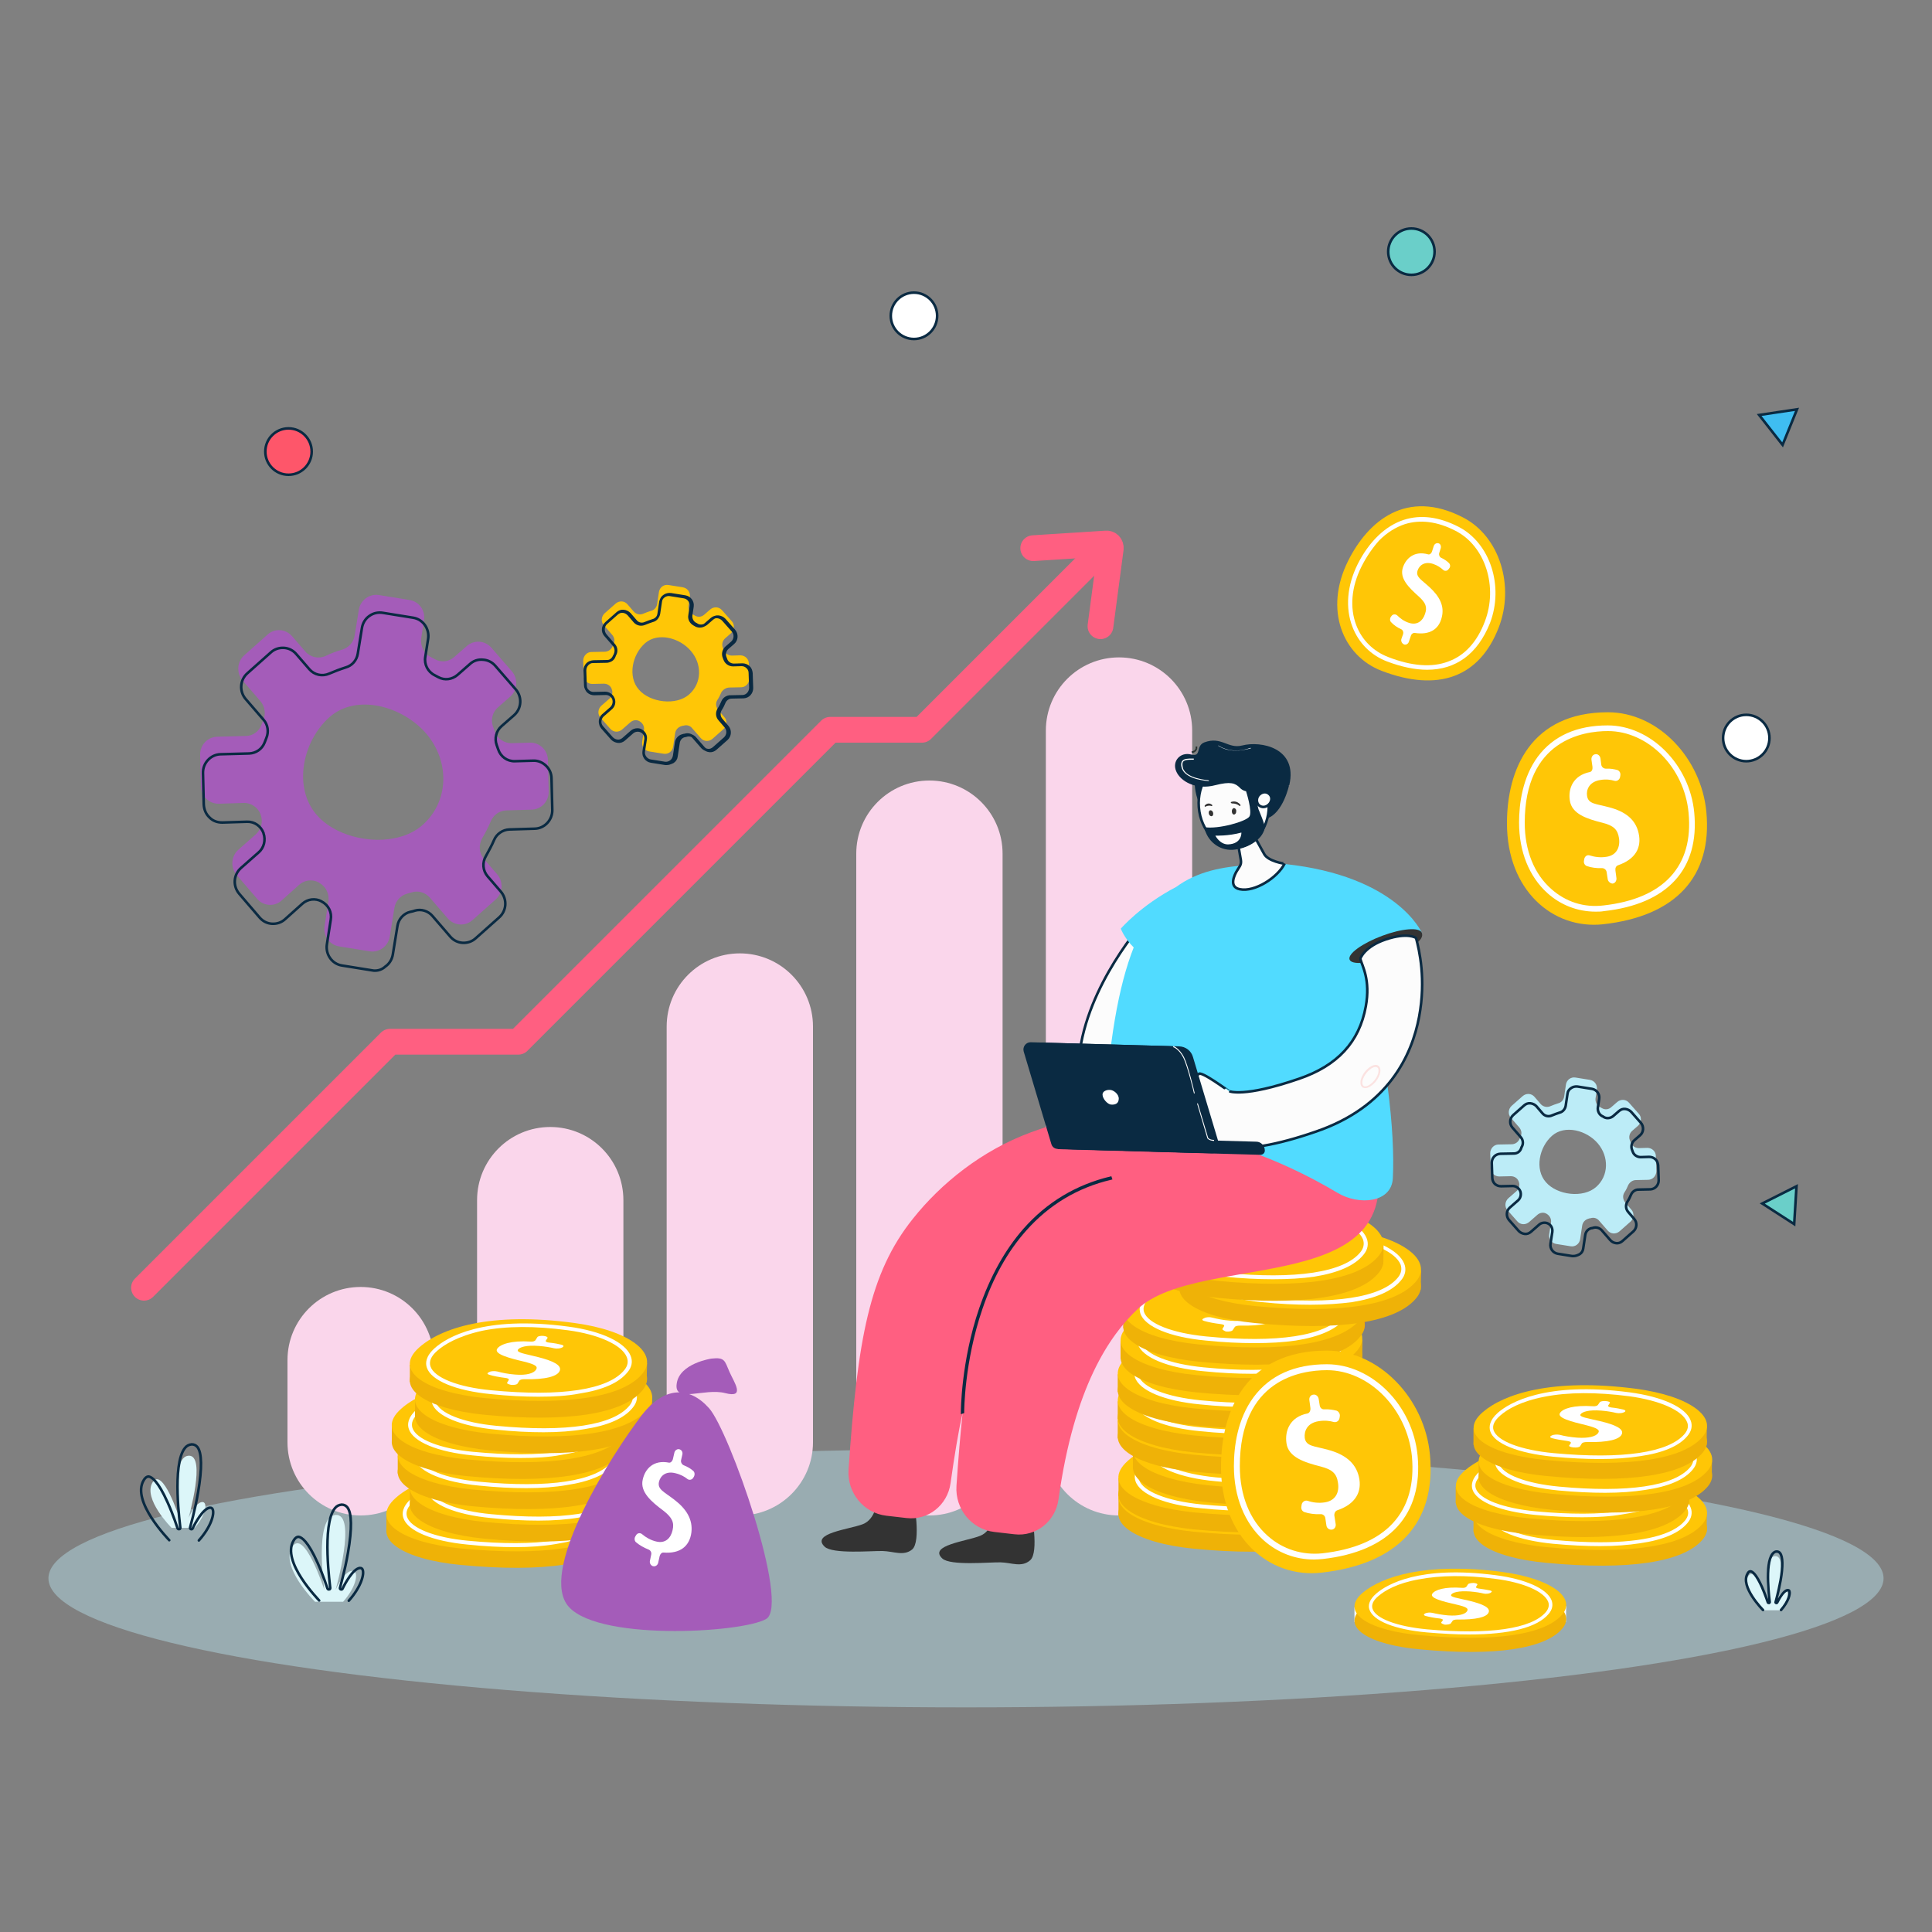 <?xml version="1.0" encoding="utf-8"?>
<!-- Generator: Adobe Illustrator 26.0.2, SVG Export Plug-In . SVG Version: 6.00 Build 0)  -->
<svg version="1.1" id="Layer_1" xmlns="http://www.w3.org/2000/svg" xmlns:xlink="http://www.w3.org/1999/xlink" x="0px" y="0px"
	 viewBox="0 0 750 750" style="enable-background:new 0 0 750 750;" xml:space="preserve">
<rect x="0" y="0" width="750" height="750" fill="#808080" stroke="none"/>
<style type="text/css">
	.st0{opacity:0.41;}
	.st1{fill:#BCECF7;}
	.st2{fill:#FAD6EB;}
	.st3{fill:#A45CB9;}
	.st4{fill:none;stroke:#0A2A42;stroke-miterlimit:10;}
	.st5{fill:#FFC606;}
	.st6{fill:#FFFFFF;}
	.st7{fill:#EFB207;}
	.st8{fill:#FF4B42;}
	.st9{fill:#DCF6F9;}
	.st10{fill:none;stroke:#0A2A42;stroke-linecap:round;stroke-miterlimit:10;}
	.st11{fill:#333333;}
	.st12{fill:#FF5F81;}
	.st13{fill:#FCFCFC;stroke:#0A2A42;stroke-miterlimit:10;}
	.st14{fill:#51DBFF;}
	.st15{fill:#0A2A42;}
	.st16{opacity:0.3;}
	.st17{fill:#F9A6A0;}
	.st18{fill:#FCFCFC;stroke:#0A2A42;stroke-width:1;stroke-miterlimit:10;}
	.st19{fill:#501506;stroke:#1C3A3E;stroke-width:0.25;stroke-miterlimit:10;}
	.st20{fill:none;stroke:#FFFFFF;stroke-width:0.25;stroke-miterlimit:10;}
	.st21{fill:none;stroke:#FF5F81;stroke-width:10;stroke-linecap:round;stroke-linejoin:round;stroke-miterlimit:10;}
	.st22{fill:#FE566A;stroke:#0A2A42;stroke-miterlimit:10;}
	.st23{fill:#FFFFFF;stroke:#0A2A42;stroke-miterlimit:10;}
	.st24{fill:#3FBDF1;stroke:#0A2A42;stroke-miterlimit:10;}
	.st25{fill:#6ACFC9;stroke:#0A2A42;stroke-miterlimit:10;}
</style>
<g>
	<g>
		<g>
			<g class="st0">
				<ellipse class="st1" cx="375" cy="612.7" rx="356.2" ry="50.1"/>
			</g>
			<g>
				<g>
					<g>
						<path class="st2" d="M140,588.3L140,588.3c-15.7,0-28.4-12.7-28.4-28.4V528c0-15.7,12.7-28.4,28.4-28.4l0,0
							c15.7,0,28.4,12.7,28.4,28.4v31.9C168.4,575.6,155.7,588.3,140,588.3z"/>
					</g>
					<g>
						<path class="st2" d="M213.6,588.3L213.6,588.3c-15.7,0-28.4-12.7-28.4-28.4v-94c0-15.7,12.7-28.4,28.4-28.4l0,0
							c15.7,0,28.4,12.7,28.4,28.4v94C242,575.6,229.3,588.3,213.6,588.3z"/>
					</g>
					<g>
						<path class="st2" d="M287.2,588.3L287.2,588.3c-15.7,0-28.4-12.7-28.4-28.4V398.5c0-15.7,12.7-28.4,28.4-28.4l0,0
							c15.7,0,28.4,12.7,28.4,28.4v161.4C315.6,575.6,302.8,588.3,287.2,588.3z"/>
					</g>
					<g>
						<path class="st2" d="M360.8,588.3L360.8,588.3c-15.7,0-28.4-12.7-28.4-28.4V331.4c0-15.7,12.7-28.4,28.4-28.4l0,0
							c15.7,0,28.4,12.7,28.4,28.4v228.5C389.2,575.6,376.4,588.3,360.8,588.3z"/>
					</g>
					<g>
						<path class="st2" d="M434.4,588.3L434.4,588.3c-15.7,0-28.4-12.7-28.4-28.4V283.6c0-15.7,12.7-28.4,28.4-28.4l0,0
							c15.7,0,28.4,12.7,28.4,28.4v276.3C462.8,575.6,450,588.3,434.4,588.3z"/>
					</g>
				</g>
			</g>
			<g>
				<g>
					<g>
						<path class="st3" d="M196.5,314.6l9.9-0.3c3.8-0.1,6.7-3.3,6.6-7.1l-0.3-12.2c-0.1-3.8-3.2-6.8-7-6.7l-7,0.2
							c-3,0.1-5.7-1.8-6.7-4.7c-0.2-0.6-0.4-1.1-0.6-1.7c-1-2.7-0.2-5.7,1.9-7.5l4.8-4.2c2.8-2.5,3.1-6.9,0.6-9.8l-7.9-9.1
							c-2.5-2.9-6.8-3.2-9.6-0.7l-4.8,4.2c-2.1,1.9-5.1,2.3-7.6,0.9c-0.5-0.3-1-0.5-1.5-0.8c-2.7-1.3-4.2-4.3-3.8-7.3l1.1-7
							c0.6-3.8-1.9-7.3-5.7-7.9l-11.8-1.9c-3.7-0.6-7.2,2-7.8,5.7l-1.6,9.9c-0.4,2.7-2.3,4.8-4.9,5.6c-2.1,0.6-4.3,1.4-6.3,2.4
							c-2.8,1.3-6,0.6-8-1.7l-5.1-5.9c-2.5-2.9-6.8-3.2-9.6-0.6l-9,8c-2.8,2.5-3.1,6.9-0.6,9.8l6.9,8c1.7,2,2.2,4.9,1.1,7.4
							c-0.3,0.6-0.5,1.2-0.7,1.8c-1,2.6-3.4,4.3-6.1,4.3L84.3,286c-3.8,0.1-6.7,3.3-6.6,7.1l0.3,12.2c0.1,3.8,3.2,6.8,7,6.7l9.6-0.3
							c2.9-0.1,5.6,1.8,6.6,4.5v0.1c1,2.7,0.2,5.7-1.9,7.6l-6.8,6c-2.8,2.5-3.1,6.9-0.6,9.8l7.9,9.2c2.5,2.9,6.8,3.2,9.6,0.6l6.7-6
							c2.1-1.9,5.2-2.3,7.7-0.9c0,0,0.1,0,0.1,0.1c2.6,1.4,4,4.3,3.6,7.2l-1.5,9.6c-0.6,3.8,1.9,7.3,5.7,7.9l11.8,1.9
							c3.7,0.6,7.2-2,7.8-5.7l1.8-11.1c0.4-2.7,2.4-4.9,5-5.6c0.6-0.2,1.2-0.3,1.8-0.5c2.5-0.8,5.3,0.1,7,2.1l6.9,8
							c2.5,2.9,6.8,3.2,9.6,0.7l9-8c2.8-2.5,3.1-6.9,0.6-9.8l-5.1-5.9c-2-2.3-2.2-5.6-0.6-8.3c1.2-2,2.2-4,3.1-6.1
							C191.5,316.3,193.9,314.7,196.5,314.6z M164,320.3c-10.5,9.3-31.9,6.7-41.1-4c-9.2-10.6-5.5-28.6,5-37.9s28.3-4.3,37.5,6.3
							C174.6,295.4,174.5,311,164,320.3z"/>
					</g>
				</g>
				<g>
					<path class="st4" d="M145.6,376.8c-0.4,0-0.8,0-1.1-0.1l-11.8-1.9c-3.8-0.6-6.4-4.3-5.8-8.2l1.5-9.6c0.5-2.8-0.9-5.7-3.5-7
						l-0.1-0.1c-2.4-1.3-5.4-0.9-7.4,0.9l-6.7,6c-1.4,1.3-3.2,1.9-5.1,1.8s-3.6-1-4.8-2.4l-7.9-9.2c-2.6-3-2.3-7.5,0.7-10.1l6.8-6
						c2.1-1.8,2.8-4.8,1.9-7.4v-0.1c-1-2.7-3.5-4.5-6.4-4.4l-9.6,0.3c-1.9,0-3.7-0.6-5-2c-1.4-1.3-2.1-3.1-2.2-5l-0.3-12.2
						c-0.1-3.9,3-7.2,6.8-7.3l11.1-0.3c2.7-0.1,5-1.7,6-4.2c0.2-0.6,0.5-1.2,0.7-1.8c1-2.4,0.6-5.2-1.1-7.1l-6.9-8
						c-2.6-3-2.3-7.5,0.7-10.1l9-8c1.4-1.3,3.2-1.9,5.1-1.8c1.9,0.1,3.6,1,4.8,2.4l5.1,5.9c1.9,2.2,5,2.9,7.7,1.7
						c2.1-0.9,4.2-1.7,6.4-2.4c2.5-0.7,4.3-2.8,4.7-5.4l1.6-9.9c0.3-1.9,1.3-3.6,2.9-4.7c1.5-1.1,3.4-1.5,5.2-1.2l11.8,1.9
						c3.8,0.6,6.4,4.3,5.8,8.2l-1.1,7c-0.5,2.9,1,5.8,3.6,7.1c0.5,0.3,1,0.5,1.5,0.8c2.4,1.3,5.3,0.9,7.4-0.9l4.8-4.2
						c1.4-1.3,3.2-1.9,5.1-1.7c1.9,0.1,3.6,1,4.8,2.4l7.9,9.1c2.6,3,2.3,7.5-0.7,10.1l-4.8,4.2c-2.1,1.8-2.8,4.8-1.9,7.3
						c0.2,0.5,0.4,1.1,0.6,1.7c0.9,2.8,3.5,4.7,6.5,4.6l7-0.2c1.9-0.1,3.6,0.6,5,1.9s2.2,3.1,2.2,5l0.3,12.2c0.1,3.9-3,7.2-6.8,7.3
						l-9.9,0.3c-2.5,0.1-4.9,1.7-5.9,4.1c-0.9,2.1-2,4.1-3.1,6.1c-1.6,2.6-1.3,5.8,0.6,8l5.1,5.9c2.6,3,2.3,7.5-0.7,10.1l-9,8
						c-1.4,1.3-3.2,1.9-5.1,1.8c-1.9-0.1-3.6-1-4.8-2.4l-6.9-8c-1.7-2-4.4-2.8-6.8-2.1c-0.6,0.2-1.2,0.4-1.9,0.5
						c-2.5,0.6-4.5,2.8-4.9,5.4l-1.8,11.1c-0.3,1.9-1.3,3.6-2.9,4.7C148.4,376.3,147,376.8,145.6,376.8z"/>
				</g>
			</g>
			<g>
				<g>
					<path class="st5" d="M283,266.9l4.7-0.1c1.8,0,3.2-1.6,3.2-3.4l-0.2-5.8c0-1.8-1.5-3.2-3.3-3.2l-3.3,0.1
						c-1.4,0-2.7-0.9-3.2-2.3c-0.1-0.3-0.2-0.5-0.3-0.8c-0.5-1.3-0.1-2.7,0.9-3.6l2.3-2c1.3-1.2,1.5-3.3,0.3-4.6l-3.8-4.3
						c-1.2-1.4-3.2-1.5-4.6-0.3l-2.3,2c-1,0.9-2.4,1.1-3.6,0.4c-0.2-0.1-0.5-0.3-0.7-0.4c-1.3-0.6-2-2-1.8-3.5l0.5-3.3
						c0.3-1.8-0.9-3.5-2.7-3.8l-5.6-0.9c-1.8-0.3-3.4,0.9-3.7,2.7l-0.7,4.7c-0.2,1.3-1.1,2.3-2.3,2.6c-1,0.3-2,0.7-3,1.1
						c-1.3,0.6-2.8,0.3-3.8-0.8l-2.4-2.8c-1.2-1.4-3.2-1.5-4.6-0.3l-4.3,3.8c-1.3,1.2-1.5,3.3-0.3,4.6l3.3,3.8
						c0.8,1,1.1,2.3,0.5,3.5c-0.1,0.3-0.2,0.6-0.4,0.9c-0.5,1.2-1.6,2-2.9,2.1l-5.3,0.1c-1.8,0-3.2,1.6-3.2,3.4l0.2,5.8
						c0,1.8,1.5,3.2,3.3,3.2l4.5-0.1c1.4,0,2.7,0.8,3.1,2.2l0,0c0.5,1.3,0.1,2.7-0.9,3.6l-3.2,2.8c-1.3,1.2-1.5,3.3-0.3,4.6l3.8,4.3
						c1.2,1.4,3.2,1.5,4.6,0.3l3.2-2.8c1-0.9,2.5-1.1,3.6-0.4l0,0c1.2,0.7,1.9,2,1.7,3.4l-0.7,4.5c-0.3,1.8,0.9,3.5,2.7,3.8l5.6,0.9
						c1.8,0.3,3.4-0.9,3.7-2.7l0.8-5.3c0.2-1.3,1.1-2.3,2.4-2.7c0.3-0.1,0.6-0.2,0.9-0.2c1.2-0.4,2.5,0,3.3,1l3.3,3.8
						c1.2,1.4,3.2,1.5,4.6,0.3l4.3-3.8c1.3-1.2,1.5-3.3,0.3-4.6l-2.4-2.8c-0.9-1.1-1.1-2.7-0.3-3.9c0.6-0.9,1.1-1.9,1.5-2.9
						C280.6,267.8,281.7,267,283,266.9z M267.5,269.6c-5,4.4-15.1,3.2-19.5-1.9c-4.4-5-2.6-13.6,2.4-18s13.5-2.1,17.8,3
						C272.6,257.8,272.5,265.2,267.5,269.6z"/>
				</g>
				<g>
					<path class="st4" d="M258.8,296.5c-0.2,0-0.4,0-0.5,0l-5.6-0.9c-1.8-0.3-3.1-2-2.8-3.9l0.7-4.5c0.2-1.4-0.4-2.7-1.6-3.3l0,0
						c-1.1-0.6-2.6-0.4-3.5,0.4l-3.2,2.8c-0.7,0.6-1.5,0.9-2.4,0.8s-1.7-0.5-2.3-1.1l-3.8-4.3c-1.2-1.4-1.1-3.6,0.3-4.8l3.2-2.8
						c1-0.9,1.3-2.3,0.9-3.5l0,0c-0.5-1.3-1.7-2.1-3-2.1l-4.5,0.1c-0.9,0-1.7-0.3-2.4-0.9c-0.6-0.6-1-1.5-1-2.4l-0.2-5.8
						c0-1.9,1.4-3.4,3.3-3.5l5.3-0.1c1.3,0,2.4-0.8,2.8-2c0.1-0.3,0.2-0.6,0.4-0.9c0.5-1.1,0.3-2.5-0.5-3.4l-3.3-3.8
						c-1.2-1.4-1.1-3.5,0.3-4.8l4.3-3.8c0.7-0.6,1.5-0.9,2.4-0.8c0.9,0.1,1.7,0.5,2.3,1.1l2.4,2.8c0.9,1.1,2.4,1.4,3.7,0.8
						c1-0.4,2-0.8,3-1.1c1.2-0.3,2.1-1.4,2.3-2.6l0.7-4.7c0.1-0.9,0.6-1.7,1.4-2.2c0.7-0.5,1.6-0.7,2.5-0.6l5.6,0.9
						c1.8,0.3,3.1,2,2.8,3.9l-0.5,3.3c-0.2,1.4,0.5,2.8,1.7,3.4c0.2,0.1,0.5,0.2,0.7,0.4c1.1,0.6,2.5,0.4,3.5-0.4l2.3-2
						c0.7-0.6,1.5-0.9,2.4-0.8c0.9,0.1,1.7,0.5,2.3,1.1l3.8,4.3c1.2,1.4,1.1,3.6-0.3,4.8l-2.3,2c-1,0.9-1.3,2.3-0.9,3.5
						c0.1,0.3,0.2,0.5,0.3,0.8c0.4,1.3,1.7,2.2,3.1,2.2l3.3-0.1c0.9,0,1.7,0.3,2.4,0.9c0.7,0.6,1,1.5,1.1,2.4l0.2,5.8
						c0,1.9-1.4,3.4-3.2,3.5l-4.7,0.1c-1.2,0-2.3,0.8-2.8,1.9c-0.4,1-0.9,2-1.5,2.9c-0.7,1.2-0.6,2.7,0.3,3.8l2.4,2.8
						c1.2,1.4,1.1,3.5-0.3,4.8l-4.3,3.8c-0.7,0.6-1.5,0.9-2.4,0.8s-1.7-0.5-2.3-1.2l-3.3-3.8c-0.8-0.9-2.1-1.3-3.2-1
						c-0.3,0.1-0.6,0.2-0.9,0.2c-1.2,0.3-2.1,1.3-2.3,2.6l-0.8,5.3c-0.1,0.9-0.6,1.7-1.4,2.2C260.1,296.3,259.5,296.5,258.8,296.5z
						 M247.4,283.2c0.5,0,1.1,0.1,1.5,0.4l0,0c1.3,0.7,2,2.1,1.7,3.5l-0.7,4.5c-0.3,1.7,0.9,3.4,2.6,3.7l5.6,0.9
						c0.8,0.1,1.6-0.1,2.3-0.6c0.7-0.5,1.1-1.2,1.3-2.1l0.8-5.3c0.2-1.3,1.2-2.4,2.5-2.7c0.3-0.1,0.6-0.2,0.9-0.2
						c1.2-0.4,2.6,0,3.4,1l3.3,3.8c0.6,0.6,1.3,1,2.2,1.1c0.8,0.1,1.6-0.2,2.3-0.8l4.3-3.8c1.3-1.2,1.4-3.2,0.3-4.5l-2.4-2.8
						c-1-1.1-1.1-2.7-0.3-4c0.6-0.9,1.1-1.9,1.5-2.9c0.5-1.2,1.7-2,3-2v0.1v-0.1l4.7-0.1c1.7,0,3.1-1.5,3.1-3.3l-0.2-5.8
						c0-0.9-0.4-1.7-1-2.2c-0.6-0.6-1.4-0.9-2.2-0.9l-3.3,0.1c-1.5,0-2.8-0.9-3.3-2.3c-0.1-0.3-0.2-0.5-0.3-0.8
						c-0.5-1.3-0.1-2.8,0.9-3.7l2.3-2c1.3-1.2,1.4-3.2,0.3-4.5l-3.8-4.3c-0.6-0.6-1.3-1-2.2-1.1c-0.8-0.1-1.6,0.2-2.3,0.8l-2.3,2
						c-1,0.9-2.5,1.1-3.7,0.5c-0.2-0.1-0.5-0.3-0.7-0.4c-1.3-0.7-2.1-2.1-1.8-3.6l0.5-3.3c0.3-1.7-0.9-3.4-2.6-3.7l-5.6-0.9
						c-0.8-0.1-1.6,0.1-2.3,0.6c-0.7,0.5-1.1,1.2-1.3,2.1l-0.7,4.7c-0.2,1.3-1.1,2.4-2.4,2.7c-1,0.3-2,0.7-3,1.1
						c-1.4,0.6-2.9,0.3-3.9-0.8l-2.4-2.8c-0.6-0.6-1.3-1-2.2-1.1c-0.8-0.1-1.6,0.2-2.3,0.8l-4.3,3.8c-1.3,1.2-1.4,3.2-0.3,4.5
						l3.3,3.8c0.9,1,1.1,2.4,0.6,3.6c-0.1,0.3-0.2,0.6-0.4,0.8c-0.5,1.3-1.7,2.1-3,2.1l-5.3,0.1c-1.7,0-3.1,1.5-3.1,3.3l0.2,5.8
						c0,0.9,0.4,1.6,1,2.2s1.4,0.9,2.2,0.9l4.5-0.1c1.4,0,2.7,0.9,3.2,2.2l0,0c0.5,1.3,0.1,2.8-0.9,3.7l-3.2,2.8
						c-1.3,1.2-1.4,3.2-0.3,4.5l3.8,4.3c0.6,0.6,1.3,1,2.2,1.1c0.8,0.1,1.6-0.2,2.3-0.8l3.2-2.8
						C245.8,283.5,246.6,283.2,247.4,283.2z"/>
				</g>
			</g>
			<g>
				<g>
					<polygon class="st6" points="525.8,629.7 525.8,624 608,623.5 607.9,629.7 					"/>
				</g>
				<g>
					<path class="st7" d="M529,623.8c7.5-6.3,24.5-11.9,53.9-8.1c19.1,2.5,29.1,10,23.6,16.5c-6.7,7.9-26.2,10.8-55,8.1
						C531.8,638.6,519.7,631.7,529,623.8z"/>
				</g>
				<g>
					<path class="st5" d="M529,618.3c7.5-6.3,24.5-11.9,53.9-8.1c19.1,2.5,29.1,10,23.6,16.5c-6.7,7.9-26.2,10.8-55,8.1
						C531.8,633.1,519.7,626.2,529,618.3z"/>
				</g>
				<g>
					<path class="st6" d="M570.2,634.5c-4.9,0-10.4-0.3-16.3-0.8c-12.4-1.1-20.9-4.5-22.3-8.9c-0.5-1.4-0.3-3.7,2.8-6.3l0,0
						c4-3.4,16.6-10.9,46.3-7c11.5,1.5,19.8,5.2,21.6,9.7c0.7,1.8,0.3,3.7-1.1,5.3C596.8,631.8,586,634.5,570.2,634.5z M535.2,619.5
						c-2.1,1.7-2.9,3.4-2.4,5c1.2,3.8,9.5,6.9,21.1,8c24.3,2.2,40.7-0.2,46.2-6.7c1.1-1.3,1.4-2.7,0.9-4c-1.6-4-9.6-7.5-20.5-8.9
						c-11.4-1.5-21.3-1.4-29.7,0.2C542.4,614.6,537.7,617.4,535.2,619.5L535.2,619.5z"/>
				</g>
				<g>
					<g>
						<path class="st6" d="M559.5,629.8l0.6-0.8c0.2-0.3-0.3-0.6-1.2-0.7c-2.1-0.2-4-0.6-5.5-1c-0.7-0.2-0.8-0.5-0.4-0.8l0.3-0.2
							c0.6-0.3,1.8-0.4,2.7-0.2c1.7,0.4,3.8,0.8,6.2,1c4.1,0.3,6.6-0.5,7.3-1.6s-0.2-1.7-4.1-2.6c-5.3-1.2-10.5-2.5-9.4-4.2
							c1-1.5,4.8-2.8,11.6-2.3c0.8,0.1,1.5-0.2,1.7-0.5l0.6-0.9c0.2-0.3,1.2-0.5,2.2-0.5l0,0c1,0.1,1.6,0.4,1.4,0.7L573,616
							c-0.2,0.3,0.3,0.6,1.2,0.7c1.7,0.2,3.1,0.5,4.2,0.7c0.8,0.2,0.9,0.5,0.4,0.8l-0.3,0.2c-0.6,0.3-1.8,0.4-2.6,0.2
							c-1.2-0.3-2.9-0.6-5.3-0.8c-4.4-0.3-6.7,0.4-7.2,1.2c-0.7,1,2.3,1.3,6.9,2.4c5.4,1.3,8.3,2.7,7.6,4.5
							c-0.7,1.9-4.9,2.9-12.3,2.8c-0.8,0-1.5,0.2-1.7,0.5l-0.7,1c-0.2,0.3-1.2,0.5-2.2,0.5h-0.1
							C559.9,630.4,559.3,630.1,559.5,629.8z"/>
					</g>
				</g>
			</g>
			<g>
				<g>
					<g>
						<polygon class="st7" points="572,594.7 572,588.3 662.6,587.7 662.5,594.7 						"/>
					</g>
					<g>
						<path class="st7" d="M575.6,588.1c8.2-7.1,27-13.3,59.4-9.1c21.1,2.8,32.1,11.2,26,18.6c-7.4,8.9-28.9,12.1-60.6,9.1
							C578.6,604.7,565.3,597,575.6,588.1z"/>
					</g>
					<g>
						<path class="st5" d="M575.6,582c8.2-7.1,27-13.3,59.4-9.1c21.1,2.8,32.1,11.2,26,18.6c-7.4,8.9-28.9,12.1-60.6,9.1
							C578.6,598.5,565.3,590.8,575.6,582z"/>
					</g>
					<g>
						<path class="st6" d="M621.1,600.2c-5.5,0-11.6-0.3-18.1-0.9c-13.6-1.3-23-5.1-24.5-9.9c-0.5-1.6-0.4-4.2,3-7.2l0.5,0.5
							l-0.5-0.5c4.4-3.8,18.3-12.2,51.1-7.9c12.7,1.7,21.8,5.8,23.7,10.9c0.8,2,0.4,4.1-1.2,6c-3.2,3.9-9.4,6.6-18.5,7.9
							C632.1,599.8,626.9,600.2,621.1,600.2z M615.5,574.5c-5.7,0-11,0.5-15.8,1.4c-9.3,1.8-14.5,5-17.2,7.3c-2.3,2-3.2,3.9-2.6,5.7
							c1.4,4.2,10.5,7.7,23.3,8.9c6.5,0.6,12.6,0.9,18,0.9c16.9,0,28.3-2.9,32.9-8.4c1.2-1.5,1.6-3,0.9-4.6
							c-1.8-4.5-10.6-8.4-22.6-10C626.4,574.9,620.8,574.5,615.5,574.5z"/>
					</g>
					<g>
						<g>
							<path class="st6" d="M609.2,594.9l0.6-0.9c0.2-0.3-0.4-0.7-1.3-0.8c-2.3-0.3-4.5-0.7-6-1.1c-0.8-0.2-0.9-0.6-0.4-0.9l0.4-0.2
								c0.6-0.3,2-0.4,3-0.2c1.8,0.5,4.2,0.9,6.8,1.1c4.5,0.3,7.2-0.5,8.1-1.8c0.8-1.2-0.3-1.9-4.5-3c-5.9-1.4-11.6-2.9-10.3-4.8
								c1.1-1.7,5.3-3.1,12.8-2.6c0.9,0.1,1.7-0.2,1.9-0.5l0.7-1c0.2-0.4,1.3-0.6,2.4-0.5l0,0c1.1,0.1,1.8,0.4,1.5,0.8l-0.6,0.9
								c-0.2,0.3,0.3,0.7,1.3,0.8c1.9,0.2,3.4,0.5,4.6,0.8c0.8,0.2,1,0.6,0.5,0.9l-0.4,0.2c-0.6,0.3-1.9,0.4-2.9,0.2
								c-1.3-0.3-3.2-0.7-5.8-0.9c-4.9-0.4-7.4,0.5-8,1.4c-0.8,1.1,2.6,1.5,7.6,2.7c5.9,1.4,9.2,3,8.4,5c-0.8,2.1-5.4,3.3-13.6,3.1
								c-0.9,0-1.7,0.2-1.9,0.5l-0.7,1.1c-0.2,0.4-1.3,0.6-2.4,0.5h-0.1C609.6,595.6,608.9,595.2,609.2,594.9z"/>
						</g>
					</g>
				</g>
				<g>
					<g>
						<polygon class="st7" points="565.1,583.6 565.1,577.2 655.7,576.6 655.6,583.6 						"/>
					</g>
					<g>
						<path class="st7" d="M568.7,577c8.2-7.1,27-13.3,59.4-9.1c21.1,2.8,32.1,11.2,26,18.6c-7.4,8.9-28.9,12.1-60.6,9.1
							C571.7,593.6,558.4,585.9,568.7,577z"/>
					</g>
					<g>
						<path class="st5" d="M568.7,570.8c8.2-7.1,27-13.3,59.4-9.1c21.1,2.8,32.1,11.2,26,18.6c-7.4,8.9-28.9,12.1-60.6,9.1
							C571.7,587.4,558.4,579.7,568.7,570.8z"/>
					</g>
					<g>
						<path class="st6" d="M614.2,589c-5.5,0-11.6-0.3-18.1-0.9c-13.6-1.3-23-5.1-24.5-9.9c-0.5-1.6-0.4-4.2,3-7.2l0,0
							c4.4-3.8,18.3-12.2,51.1-7.9c12.7,1.7,21.8,5.8,23.7,10.9c0.8,2,0.4,4.1-1.2,6c-3.2,3.9-9.4,6.6-18.5,7.9
							C625.2,588.7,620,589,614.2,589z M575.5,572.1c-2.3,2-3.2,3.9-2.6,5.7c1.4,4.2,10.5,7.7,23.3,8.9c26.8,2.5,44.8-0.2,50.9-7.5
							c1.2-1.5,1.6-3,0.9-4.6c-1.8-4.5-10.6-8.4-22.6-10c-12.5-1.6-23.5-1.6-32.7,0.2C583.4,566.6,578.2,569.8,575.5,572.1
							L575.5,572.1z"/>
					</g>
					<g>
						<g>
							<path class="st6" d="M602.3,583.7l0.6-0.9c0.2-0.3-0.4-0.7-1.3-0.8c-2.3-0.3-4.5-0.7-6-1.1c-0.8-0.2-0.9-0.6-0.4-0.9l0.4-0.2
								c0.6-0.3,2-0.4,3-0.2c1.8,0.5,4.2,0.9,6.8,1.1c4.5,0.3,7.2-0.5,8.1-1.8c0.8-1.2-0.3-1.9-4.5-3c-5.9-1.4-11.6-2.9-10.3-4.8
								c1.1-1.7,5.3-3.1,12.8-2.6c0.9,0.1,1.7-0.2,1.9-0.5l0.7-1c0.2-0.4,1.3-0.6,2.4-0.5l0,0c1.1,0.1,1.8,0.4,1.5,0.8l-0.6,0.9
								c-0.2,0.3,0.3,0.7,1.3,0.8c1.9,0.2,3.4,0.5,4.6,0.8c0.8,0.2,1,0.6,0.5,0.9l-0.4,0.2c-0.6,0.3-1.9,0.4-2.9,0.2
								c-1.3-0.3-3.2-0.7-5.8-0.9c-4.9-0.4-7.4,0.5-8,1.4c-0.8,1.1,2.6,1.5,7.6,2.7c5.9,1.4,9.2,3,8.4,5c-0.8,2.1-5.4,3.3-13.6,3.1
								c-0.9,0-1.7,0.2-1.9,0.5l-0.7,1.1c-0.2,0.4-1.3,0.6-2.4,0.5H604C602.7,584.5,602,584.1,602.3,583.7z"/>
						</g>
					</g>
				</g>
				<g>
					<g>
						<polygon class="st7" points="574,574 574,567.6 664.6,567.1 664.5,574 						"/>
					</g>
					<g>
						<path class="st7" d="M577.6,567.5c8.2-7.1,27-13.3,59.4-9.1c21.1,2.8,32.1,11.2,26,18.6c-7.4,8.9-28.9,12.1-60.6,9.1
							C580.6,584,567.2,576.3,577.6,567.5z"/>
					</g>
					<g>
						<path class="st5" d="M577.6,561.3c8.2-7.1,27-13.3,59.4-9.1c21.1,2.8,32.1,11.2,26,18.6c-7.4,8.9-28.9,12.1-60.6,9.1
							C580.6,577.9,567.2,570.2,577.6,561.3z"/>
					</g>
					<g>
						<path class="st6" d="M623.1,579.5c-5.5,0-11.6-0.3-18.1-0.9c-13.6-1.3-23-5.1-24.5-9.9c-0.5-1.6-0.4-4.2,3-7.2
							c4.4-3.8,18.3-12.2,51.1-7.9c12.7,1.7,21.8,5.8,23.7,10.9c0.8,2,0.4,4.1-1.2,6c-3.2,3.9-9.4,6.6-18.5,7.9
							C634.1,579.1,628.9,579.5,623.1,579.5z M617.5,553.8c-5.7,0-11,0.5-15.8,1.4c-9.3,1.8-14.5,5-17.2,7.3l0,0
							c-2.3,2-3.2,3.9-2.6,5.7c1.4,4.2,10.5,7.7,23.3,8.9c26.7,2.5,44.8-0.2,50.9-7.5c1.2-1.5,1.6-3,0.9-4.6
							c-1.8-4.5-10.6-8.4-22.6-10C628.4,554.2,622.7,553.8,617.5,553.8z"/>
					</g>
				</g>
				<g>
					<g>
						<polygon class="st7" points="572,560.9 572,554.5 662.6,554 662.5,560.9 						"/>
					</g>
					<g>
						<path class="st7" d="M575.6,554.4c8.2-7.1,27-13.3,59.4-9.1c21.1,2.8,32.1,11.2,26,18.6c-7.4,8.9-28.9,12.1-60.6,9.1
							C578.6,570.9,565.3,563.2,575.6,554.4z"/>
					</g>
					<g>
						<path class="st5" d="M575.6,548.2c8.2-7.1,27-13.3,59.4-9.1c21.1,2.8,32.1,11.2,26,18.6c-7.4,8.9-28.9,12.1-60.6,9.1
							C578.6,564.8,565.3,557.1,575.6,548.2z"/>
					</g>
					<g>
						<path class="st6" d="M621.1,566.4c-5.5,0-11.6-0.3-18.1-0.9c-13.6-1.3-23-5.1-24.5-9.9c-0.5-1.6-0.4-4.2,3-7.2l0,0
							c4.4-3.8,18.3-12.2,51.1-7.9c12.7,1.7,21.8,5.8,23.7,10.9c0.8,2,0.4,4.1-1.2,6c-3.2,3.9-9.4,6.6-18.5,7.9
							C632.1,566,626.9,566.4,621.1,566.4z M582.4,549.5c-2.3,2-3.2,3.9-2.6,5.7c1.4,4.2,10.5,7.7,23.3,8.9
							c26.8,2.5,44.8-0.2,50.9-7.5c1.2-1.5,1.6-3,0.9-4.6c-1.8-4.5-10.6-8.4-22.6-10c-12.5-1.6-23.5-1.6-32.7,0.2
							C590.3,544,585.1,547.1,582.4,549.5L582.4,549.5z"/>
					</g>
					<g>
						<g>
							<path class="st6" d="M609.2,561.1l0.6-0.9c0.2-0.3-0.4-0.7-1.3-0.8c-2.3-0.3-4.5-0.7-6-1.1c-0.8-0.2-0.9-0.6-0.4-0.9l0.4-0.2
								c0.6-0.3,2-0.4,3-0.2c1.8,0.5,4.2,0.9,6.8,1.1c4.5,0.3,7.2-0.5,8.1-1.8c0.8-1.2-0.3-1.9-4.5-3c-5.9-1.4-11.6-2.9-10.3-4.8
								c1.1-1.7,5.3-3.1,12.8-2.6c0.9,0.1,1.7-0.2,1.9-0.5l0.7-1c0.2-0.4,1.3-0.6,2.4-0.5l0,0c1.1,0.1,1.8,0.4,1.5,0.8l-0.6,0.9
								c-0.2,0.3,0.3,0.7,1.3,0.8c1.9,0.2,3.4,0.5,4.6,0.8c0.8,0.2,1,0.6,0.5,0.9l-0.4,0.2c-0.6,0.3-1.9,0.4-2.9,0.2
								c-1.3-0.3-3.2-0.7-5.8-0.9c-4.9-0.4-7.4,0.5-8,1.4c-0.8,1.1,2.6,1.5,7.6,2.7c5.9,1.4,9.2,3,8.4,5c-0.8,2.1-5.4,3.3-13.6,3.1
								c-0.9,0-1.7,0.2-1.9,0.5l-0.7,1.1c-0.2,0.4-1.3,0.6-2.4,0.5h-0.1C609.6,561.8,608.9,561.4,609.2,561.1z"/>
						</g>
					</g>
				</g>
			</g>
			<g>
				<g>
					<g>
						<polygon class="st7" points="150,594.9 150,588.1 242.1,587.5 241.9,594.9 						"/>
					</g>
					<g>
						<path class="st7" d="M153.6,587.9c8.4-7.5,27.5-14,60.4-9.5c21.4,2.9,32.6,11.8,26.4,19.5c-7.5,9.4-29.4,12.7-61.6,9.6
							C156.6,605.4,143.1,597.3,153.6,587.9z"/>
					</g>
					<g>
						<path class="st5" d="M153.6,581.5c8.4-7.5,27.5-14,60.4-9.5c21.4,2.9,32.6,11.8,26.4,19.5c-7.5,9.4-29.4,12.7-61.6,9.6
							C156.6,598.9,143.1,590.8,153.6,581.5z"/>
					</g>
					<g>
						<path class="st6" d="M199.9,600.6c-5.6,0-11.8-0.3-18.4-1c-13.7-1.3-23.3-5.3-24.9-10.3c-0.6-1.7-0.5-4.4,3.1-7.6l0,0
							c4.5-4,18.6-12.8,51.9-8.3c12.8,1.7,22,6.1,24.1,11.3c0.9,2.2,0.5,4.4-1.2,6.4c-3.3,4.1-9.6,6.9-18.8,8.3
							C211.1,600.2,205.8,600.6,199.9,600.6z M160.1,582.2l0.5,0.6c-2.4,2.1-3.2,4.1-2.6,6c1.4,4.4,10.7,8.1,23.6,9.3
							c27.2,2.6,45.5-0.2,51.7-7.9c1.3-1.6,1.6-3.3,0.9-5c-1.9-4.7-10.9-8.8-22.9-10.4c-12.7-1.7-23.9-1.7-33.2,0.2
							c-9.5,1.9-14.8,5.2-17.5,7.7L160.1,582.2z"/>
					</g>
				</g>
				<g>
					<g>
						<polygon class="st7" points="159.1,584.6 159.1,577.9 251.2,577.2 251,584.6 						"/>
					</g>
					<g>
						<path class="st7" d="M162.7,577.7c8.4-7.5,27.5-14,60.4-9.5c21.4,2.9,32.6,11.8,26.4,19.5c-7.5,9.4-29.4,12.7-61.6,9.6
							C165.8,595.1,152.2,587,162.7,577.7z"/>
					</g>
					<g>
						<path class="st5" d="M162.7,571.2c8.4-7.5,27.5-14,60.4-9.5c21.4,2.9,32.6,11.8,26.4,19.5c-7.5,9.4-29.4,12.7-61.6,9.6
							C165.8,588.6,152.2,580.5,162.7,571.2z"/>
					</g>
					<g>
						<path class="st6" d="M209,590.3c-5.6,0-11.8-0.3-18.4-1c-13.7-1.3-23.3-5.3-24.9-10.3c-0.6-1.7-0.5-4.4,3.1-7.6l0.5,0.6
							l-0.5-0.6c4.5-4,18.6-12.8,51.9-8.3c12.8,1.7,22,6.1,24.1,11.3c0.9,2.2,0.5,4.4-1.2,6.4c-3.3,4.1-9.6,6.9-18.8,8.3
							C220.2,589.9,214.9,590.3,209,590.3z M203.3,563.3c-5.8,0-11.2,0.5-16.1,1.5c-9.5,1.9-14.8,5.2-17.5,7.7l0,0
							c-2.4,2.1-3.2,4.1-2.6,6c1.4,4.4,10.7,8.1,23.6,9.3c27.2,2.6,45.5-0.2,51.7-7.9c1.3-1.6,1.6-3.3,0.9-5
							c-1.9-4.7-10.9-8.8-22.9-10.4C214.4,563.7,208.6,563.3,203.3,563.3z"/>
					</g>
				</g>
				<g>
					<g>
						<polygon class="st7" points="154.4,572 154.4,565.3 246.4,564.6 246.3,572 						"/>
					</g>
					<g>
						<path class="st7" d="M158,565.1c8.4-7.5,27.5-14,60.4-9.5c21.4,2.9,32.6,11.8,26.4,19.5c-7.5,9.4-29.4,12.7-61.6,9.6
							C161,582.5,147.5,574.4,158,565.1z"/>
					</g>
					<g>
						<path class="st5" d="M158,558.6c8.4-7.5,27.5-14,60.4-9.5c21.4,2.9,32.6,11.8,26.4,19.5c-7.5,9.4-29.4,12.7-61.6,9.6
							C161,576,147.5,567.9,158,558.6z"/>
					</g>
					<g>
						<path class="st6" d="M204.3,577.7c-5.6,0-11.8-0.3-18.4-1c-13.7-1.3-23.3-5.3-24.9-10.3c-0.6-1.7-0.5-4.4,3-7.6l0,0
							c4.5-4,18.6-12.8,51.9-8.3c12.8,1.7,22,6.1,24.1,11.3c0.9,2.2,0.5,4.4-1.2,6.4c-3.3,4.1-9.6,6.9-18.8,8.3
							C215.5,577.3,210.2,577.7,204.3,577.7z M164.5,559.3l0.5,0.6c-2.4,2.1-3.2,4.1-2.6,6c1.4,4.4,10.7,8.1,23.6,9.3
							c27.2,2.6,45.5-0.2,51.7-7.9c1.3-1.6,1.6-3.3,0.9-5c-1.9-4.7-10.9-8.8-22.9-10.4c-12.7-1.7-23.9-1.7-33.2,0.2
							c-9.5,1.9-14.8,5.2-17.5,7.7L164.5,559.3z"/>
					</g>
					<g>
						<g>
							<path class="st6" d="M192.1,572.1l0.6-1c0.2-0.4-0.4-0.7-1.4-0.8c-2.3-0.3-4.5-0.7-6.1-1.2c-0.8-0.2-1-0.6-0.4-0.9l0.4-0.2
								c0.6-0.4,2.1-0.4,3-0.2c1.9,0.5,4.2,1,6.9,1.2c4.6,0.4,7.3-0.5,8.2-1.9c0.8-1.3-0.3-2-4.6-3.1c-6-1.4-11.8-3-10.5-5
								c1.1-1.7,5.4-3.3,13-2.8c0.9,0.1,1.7-0.2,1.9-0.6l0.7-1.1c0.2-0.4,1.3-0.6,2.4-0.5l0,0c1.1,0.1,1.8,0.5,1.5,0.9l-0.6,0.9
								c-0.2,0.4,0.3,0.7,1.3,0.8c2,0.2,3.5,0.5,4.7,0.8c0.9,0.2,1.1,0.6,0.5,1l-0.4,0.2c-0.6,0.3-2,0.4-2.9,0.2
								c-1.3-0.3-3.2-0.7-5.9-0.9c-5-0.4-7.5,0.5-8.1,1.4c-0.8,1.2,2.6,1.6,7.7,2.9c6,1.5,9.3,3.2,8.5,5.3
								c-0.8,2.2-5.5,3.5-13.8,3.3c-0.9,0-1.7,0.2-1.9,0.6l-0.7,1.1c-0.2,0.4-1.3,0.6-2.4,0.5h-0.1
								C192.6,572.9,191.9,572.5,192.1,572.1z"/>
						</g>
					</g>
				</g>
				<g>
					<g>
						<polygon class="st7" points="152.1,560.3 152.1,553.6 244.1,553 244,560.3 						"/>
					</g>
					<g>
						<path class="st7" d="M155.7,553.4c8.4-7.5,27.5-14,60.4-9.5c21.4,2.9,32.6,11.8,26.4,19.5c-7.5,9.4-29.4,12.7-61.6,9.6
							C158.7,570.8,145.2,562.7,155.7,553.4z"/>
					</g>
					<g>
						<path class="st5" d="M155.7,546.9c8.4-7.5,27.5-14,60.4-9.5c21.4,2.9,32.6,11.8,26.4,19.5c-7.5,9.4-29.4,12.7-61.6,9.6
							C158.7,564.3,145.2,556.2,155.7,546.9z"/>
					</g>
					<g>
						<path class="st6" d="M202,566c-5.6,0-11.8-0.3-18.4-1c-13.7-1.3-23.3-5.3-24.9-10.3c-0.6-1.7-0.5-4.4,3.1-7.6l0.5,0.6
							l-0.5-0.6c4.5-4,18.6-12.8,51.9-8.3c12.8,1.7,22,6.1,24.1,11.3c0.9,2.2,0.5,4.4-1.2,6.4c-3.3,4.1-9.6,6.9-18.8,8.3
							C213.2,565.7,207.9,566,202,566z M196.3,539.1c-5.8,0-11.2,0.5-16.1,1.5c-9.5,1.9-14.8,5.2-17.5,7.7l0,0
							c-2.4,2.1-3.2,4.1-2.6,6c1.4,4.4,10.7,8.1,23.6,9.3c27.2,2.6,45.5-0.2,51.7-7.9c1.3-1.6,1.6-3.3,0.9-5
							c-1.9-4.7-10.9-8.8-22.9-10.4C207.3,539.5,201.6,539.1,196.3,539.1z"/>
					</g>
					<g>
						<g>
							<path class="st6" d="M189.8,560.5l0.6-1c0.2-0.4-0.4-0.7-1.4-0.8c-2.3-0.3-4.5-0.7-6.1-1.2c-0.8-0.2-1-0.6-0.4-0.9l0.4-0.2
								c0.6-0.4,2.1-0.4,3-0.2c1.9,0.5,4.2,1,6.9,1.2c4.6,0.4,7.3-0.5,8.2-1.9c0.8-1.3-0.3-2-4.6-3.1c-6-1.4-11.8-3-10.5-5
								c1.1-1.7,5.4-3.3,13-2.8c0.9,0.1,1.7-0.2,1.9-0.6l0.7-1.1c0.2-0.4,1.3-0.6,2.4-0.5l0,0c1.1,0.1,1.8,0.5,1.5,0.9l-0.6,0.9
								c-0.2,0.4,0.3,0.7,1.3,0.8c2,0.2,3.5,0.5,4.7,0.8c0.9,0.2,1.1,0.6,0.5,1l-0.4,0.2c-0.6,0.3-2,0.4-2.9,0.2
								c-1.3-0.3-3.2-0.7-5.9-0.9c-5-0.4-7.5,0.5-8.1,1.4c-0.8,1.2,2.6,1.6,7.7,2.9c6,1.5,9.3,3.2,8.5,5.3
								c-0.8,2.2-5.5,3.5-13.8,3.3c-0.9,0-1.7,0.2-1.9,0.6l-0.7,1.1c-0.2,0.4-1.3,0.6-2.4,0.5h-0.1
								C190.3,561.2,189.6,560.8,189.8,560.5z"/>
						</g>
					</g>
				</g>
				<g>
					<g>
						<polygon class="st7" points="161.1,550.3 161.1,543.5 253.2,542.9 253.1,550.3 						"/>
					</g>
					<g>
						<path class="st7" d="M164.7,543.4c8.4-7.5,27.5-14,60.4-9.5c21.4,2.9,32.6,11.8,26.4,19.5c-7.5,9.4-29.4,12.7-61.6,9.6
							C167.8,560.8,154.2,552.7,164.7,543.4z"/>
					</g>
					<g>
						<path class="st5" d="M164.7,536.9c8.4-7.5,27.5-14,60.4-9.5c21.4,2.9,32.6,11.8,26.4,19.5c-7.5,9.4-29.4,12.7-61.6,9.6
							C167.8,554.3,154.2,546.2,164.7,536.9z"/>
					</g>
					<g>
						<path class="st6" d="M211,556c-5.6,0-11.8-0.3-18.4-1c-13.7-1.3-23.3-5.3-24.9-10.3c-0.6-1.7-0.5-4.4,3.1-7.6l0,0
							c4.5-4,18.6-12.8,51.9-8.3c12.8,1.7,22,6.1,24.1,11.3c0.9,2.2,0.5,4.4-1.2,6.4c-3.3,4.1-9.6,6.9-18.8,8.3
							C222.2,555.6,216.9,556,211,556z M171.2,537.6l0.5,0.6c-2.4,2.1-3.2,4.1-2.6,6c1.4,4.4,10.7,8.1,23.6,9.3
							c27.2,2.6,45.5-0.2,51.7-7.9c1.3-1.6,1.6-3.3,0.9-5c-1.9-4.7-10.9-8.8-22.9-10.4c-12.7-1.7-23.9-1.7-33.2,0.2
							c-9.5,1.9-14.8,5.2-17.5,7.7L171.2,537.6z"/>
					</g>
				</g>
				<g>
					<g>
						<polygon class="st7" points="159.1,536.5 159.1,529.8 251.2,529.2 251,536.5 						"/>
					</g>
					<g>
						<g>
							<path class="st7" d="M162.7,529.6c8.4-7.5,27.5-14,60.4-9.5c21.4,2.9,32.6,11.8,26.4,19.5c-7.5,9.4-29.4,12.7-61.6,9.6
								C165.8,547,152.2,538.9,162.7,529.6z"/>
						</g>
					</g>
					<g>
						<path class="st5" d="M162.7,523.1c8.4-7.5,27.5-14,60.4-9.5c21.4,2.9,32.6,11.8,26.4,19.5c-7.5,9.4-29.4,12.7-61.6,9.6
							C165.8,540.5,152.2,532.4,162.7,523.1z"/>
					</g>
					<g>
						<path class="st6" d="M209,542.2c-5.6,0-11.8-0.3-18.4-1c-13.7-1.3-23.3-5.3-24.9-10.3c-0.6-1.7-0.5-4.4,3.1-7.6l0,0
							c4.5-4,18.6-12.8,51.9-8.3c12.8,1.7,22,6.1,24.1,11.3c0.9,2.2,0.5,4.4-1.2,6.4c-3.3,4.1-9.6,6.9-18.8,8.3
							C220.2,541.9,214.9,542.2,209,542.2z M169.7,524.4c-2.4,2.1-3.2,4.1-2.6,6c1.4,4.4,10.7,8.1,23.6,9.3
							c27.2,2.6,45.5-0.2,51.7-7.9c1.3-1.6,1.6-3.3,0.9-5c-1.9-4.7-10.9-8.8-22.9-10.4c-12.7-1.7-23.9-1.7-33.2,0.2
							C177.7,518.7,172.4,522,169.7,524.4L169.7,524.4z"/>
					</g>
					<g>
						<g>
							<path class="st6" d="M196.9,536.7l0.6-1c0.2-0.4-0.4-0.7-1.4-0.8c-2.3-0.3-4.5-0.7-6.1-1.2c-0.8-0.2-1-0.6-0.4-0.9l0.4-0.2
								c0.6-0.4,2.1-0.4,3-0.2c1.9,0.5,4.2,1,6.9,1.2c4.6,0.4,7.3-0.5,8.2-1.9c0.8-1.3-0.3-2-4.6-3.1c-6-1.4-11.8-3-10.5-5
								c1.1-1.7,5.4-3.3,13-2.8c0.9,0.1,1.7-0.2,1.9-0.6l0.7-1.1c0.2-0.4,1.3-0.6,2.4-0.5l0,0c1.1,0.1,1.8,0.5,1.5,0.9l-0.6,0.9
								c-0.2,0.4,0.3,0.7,1.3,0.8c2,0.2,3.5,0.5,4.7,0.8c0.9,0.2,1.1,0.6,0.5,1l-0.4,0.2c-0.6,0.3-2,0.4-2.9,0.2
								c-1.3-0.3-3.2-0.7-5.9-0.9c-5-0.4-7.5,0.5-8.1,1.4c-0.8,1.2,2.6,1.6,7.7,2.9c6,1.5,9.3,3.2,8.5,5.3
								c-0.8,2.2-5.5,3.5-13.8,3.3c-0.9,0-1.7,0.2-1.9,0.6l-0.7,1.1c-0.2,0.4-1.3,0.6-2.4,0.5h-0.1
								C197.3,537.4,196.6,537,196.9,536.7z"/>
						</g>
					</g>
				</g>
			</g>
			<g>
				<g>
					<g>
						<g>
							<polygon class="st7" points="434.2,588.3 434.2,581.4 528,580.8 527.9,588.3 							"/>
						</g>
						<g>
							<path class="st7" d="M437.8,581.2c8.5-7.6,28-14.3,61.5-9.7c21.8,3,33.2,12,26.9,19.9c-7.7,9.6-29.9,13-62.8,9.8
								C440.9,599,427.2,590.7,437.8,581.2z"/>
						</g>
						<g>
							<path class="st5" d="M437.8,574.6c8.5-7.6,28-14.3,61.5-9.7c21.8,3,33.2,12,26.9,19.9c-7.7,9.6-29.9,13-62.8,9.8
								C440.9,592.4,427.2,584.1,437.8,574.6z"/>
						</g>
						<g>
							<path class="st6" d="M485,594.1c-5.7,0-12-0.3-18.8-1c-14-1.3-23.7-5.4-25.4-10.5c-0.6-1.8-0.5-4.5,3.1-7.7l0,0
								c4.6-4.1,18.9-13.1,52.9-8.4c13,1.8,22.4,6.2,24.6,11.6c0.9,2.2,0.5,4.5-1.2,6.5c-3.4,4.2-9.8,7-19.1,8.5
								C496.4,593.7,491,594.1,485,594.1z M444.9,576c-2.4,2.1-3.3,4.2-2.7,6.1c1.5,4.5,10.9,8.2,24.1,9.5c27.7,2.7,46.4-0.2,52.7-8
								c1.3-1.6,1.6-3.3,1-5c-1.9-4.8-11.1-9-23.4-10.6c-13-1.8-24.4-1.7-33.9,0.2C453.1,570.1,447.7,573.5,444.9,576L444.9,576z"/>
						</g>
					</g>
					<g>
						<g>
							<polygon class="st7" points="434.2,580.7 434.2,573.9 528,573.2 527.9,580.7 							"/>
						</g>
						<g>
							<path class="st7" d="M437.8,573.7c8.5-7.6,28-14.3,61.5-9.7c21.8,3,33.2,12,26.9,19.9c-7.7,9.6-29.9,13-62.8,9.8
								C440.9,591.4,427.2,583.2,437.8,573.7z"/>
						</g>
						<g>
							<path class="st5" d="M437.8,567.1c8.5-7.6,28-14.3,61.5-9.7c21.8,3,33.2,12,26.9,19.9c-7.7,9.6-29.9,13-62.8,9.8
								C440.9,584.8,427.2,576.6,437.8,567.1z"/>
						</g>
						<g>
							<path class="st6" d="M485,586.5c-5.7,0-12-0.3-18.8-1c-14-1.3-23.7-5.4-25.4-10.5c-0.6-1.8-0.5-4.5,3.1-7.7l0,0
								c4.6-4.1,18.9-13.1,52.9-8.4c13,1.8,22.4,6.2,24.6,11.6c0.9,2.2,0.5,4.5-1.2,6.5c-3.4,4.2-9.8,7-19.1,8.5
								C496.4,586.2,491,586.5,485,586.5z M444.9,568.4c-2.4,2.1-3.3,4.2-2.7,6.1c1.5,4.5,10.9,8.2,24.1,9.5
								c27.7,2.7,46.4-0.2,52.7-8c1.3-1.6,1.6-3.3,1-5c-1.9-4.8-11.1-9-23.4-10.6c-13-1.8-24.4-1.7-33.9,0.2
								C453.1,562.5,447.7,565.9,444.9,568.4L444.9,568.4z"/>
						</g>
					</g>
					<g>
						<g>
							<polygon class="st7" points="439.8,570.2 439.8,563.4 533.6,562.8 533.5,570.2 							"/>
						</g>
						<g>
							<path class="st7" d="M443.5,563.2c8.5-7.6,28-14.3,61.5-9.7c21.8,3,33.2,12,26.9,19.9c-7.7,9.6-29.9,13-62.8,9.8
								C446.6,580.9,432.8,572.7,443.5,563.2z"/>
						</g>
						<g>
							<path class="st5" d="M443.5,556.6c8.5-7.6,28-14.3,61.5-9.7c21.8,3,33.2,12,26.9,19.9c-7.7,9.6-29.9,13-62.8,9.8
								C446.6,574.3,432.8,566.1,443.5,556.6z"/>
						</g>
						<g>
							<path class="st6" d="M490.6,576c-5.7,0-12-0.3-18.8-1c-14-1.3-23.7-5.4-25.4-10.5c-0.6-1.8-0.5-4.5,3.1-7.7l0,0
								c4.6-4.1,18.9-13.1,52.9-8.4c13,1.8,22.4,6.2,24.6,11.6c0.9,2.2,0.5,4.5-1.2,6.5c-3.4,4.2-9.8,7-19.1,8.5
								C502.1,575.7,496.7,576,490.6,576z M484.8,548.6c-6,0-11.4,0.5-16.4,1.5c-9.7,2-15.1,5.3-17.9,7.8c-2.4,2.1-3.3,4.2-2.7,6.1
								c1.5,4.5,10.9,8.2,24.1,9.5c27.7,2.7,46.4-0.2,52.7-8c1.3-1.6,1.6-3.3,1-5c-1.9-4.8-11.1-9-23.4-10.6
								C496.1,549,490.3,548.6,484.8,548.6z"/>
						</g>
					</g>
					<g>
						<g>
							<polygon class="st7" points="433.9,558.4 433.9,551.5 527.8,550.9 527.7,558.4 							"/>
						</g>
						<g>
							<path class="st7" d="M437.6,551.3c8.5-7.6,28-14.3,61.5-9.7c21.8,3,33.2,12,26.9,19.9c-7.7,9.6-29.9,13-62.8,9.8
								C440.7,569.1,426.9,560.8,437.6,551.3z"/>
						</g>
						<g>
							<path class="st5" d="M437.6,544.7c8.5-7.6,28-14.3,61.5-9.7c21.8,3,33.2,12,26.9,19.9c-7.7,9.6-29.9,13-62.8,9.8
								C440.7,562.5,426.9,554.2,437.6,544.7z"/>
						</g>
						<g>
							<path class="st6" d="M484.8,564.2c-5.7,0-12-0.3-18.8-1c-14-1.3-23.7-5.4-25.4-10.5c-0.6-1.8-0.5-4.5,3.1-7.7l0,0
								c4.6-4.1,18.9-13.1,52.9-8.4c13,1.8,22.4,6.2,24.6,11.6c0.9,2.2,0.5,4.5-1.2,6.5c-3.4,4.2-9.8,7-19.1,8.5
								C496.2,563.8,490.8,564.2,484.8,564.2z M479,536.7c-6,0-11.4,0.5-16.4,1.5c-9.7,2-15.1,5.3-17.9,7.8
								c-2.4,2.1-3.3,4.2-2.7,6.1c1.5,4.5,10.9,8.2,24.1,9.5c27.7,2.7,46.4-0.2,52.7-8c1.3-1.6,1.6-3.3,1-5
								c-1.9-4.8-11.1-9-23.4-10.6C490.3,537.1,484.4,536.7,479,536.7z"/>
						</g>
					</g>
					<g>
						<g>
							<polygon class="st7" points="433.9,550.8 433.9,544 527.8,543.3 527.7,550.8 							"/>
						</g>
						<g>
							<path class="st7" d="M437.6,543.8c8.5-7.6,28-14.3,61.5-9.7c21.8,3,33.2,12,26.9,19.9c-7.7,9.6-29.9,13-62.8,9.8
								C440.7,561.5,426.9,553.3,437.6,543.8z"/>
						</g>
						<g>
							<path class="st5" d="M437.6,537.2c8.5-7.6,28-14.3,61.5-9.7c21.8,3,33.2,12,26.9,19.9c-7.7,9.6-29.9,13-62.8,9.8
								C440.7,554.9,426.9,546.7,437.6,537.2z"/>
						</g>
						<g>
							<path class="st6" d="M484.8,556.6c-5.7,0-12-0.3-18.8-1c-14-1.3-23.7-5.4-25.4-10.5c-0.6-1.8-0.5-4.5,3.1-7.7l0,0
								c4.6-4.1,18.9-13.1,52.9-8.4c13,1.8,22.4,6.2,24.6,11.6c0.9,2.2,0.5,4.5-1.2,6.5c-3.4,4.2-9.8,7-19.1,8.5
								C496.2,556.3,490.8,556.6,484.8,556.6z M479,529.2c-6,0-11.4,0.5-16.4,1.5c-9.7,2-15.1,5.3-17.9,7.8
								c-2.4,2.1-3.3,4.2-2.7,6.1c1.5,4.5,10.9,8.2,24.1,9.5c27.7,2.7,46.4-0.2,52.7-8c1.3-1.6,1.6-3.3,1-5
								c-1.9-4.8-11.1-9-23.4-10.6C490.3,529.6,484.4,529.2,479,529.2z"/>
						</g>
					</g>
					<g>
						<g>
							<polygon class="st7" points="433.9,540.4 433.9,533.5 527.8,532.9 527.7,540.4 							"/>
						</g>
						<g>
							<path class="st7" d="M437.6,533.3c8.5-7.6,28-14.3,61.5-9.7c21.8,3,33.2,12,26.9,19.9c-7.7,9.6-29.9,13-62.8,9.8
								C440.7,551.1,426.9,542.8,437.6,533.3z"/>
						</g>
						<g>
							<path class="st5" d="M437.6,526.7c8.5-7.6,28-14.3,61.5-9.7c21.8,3,33.2,12,26.9,19.9c-7.7,9.6-29.9,13-62.8,9.8
								C440.7,544.4,426.9,536.2,437.6,526.7z"/>
						</g>
						<g>
							<path class="st6" d="M484.8,546.2c-5.7,0-12-0.3-18.8-1c-14-1.3-23.7-5.4-25.4-10.5c-0.6-1.8-0.5-4.5,3.1-7.7l0,0
								c4.6-4.1,18.9-13.1,52.9-8.4c13,1.8,22.4,6.2,24.6,11.6c0.9,2.2,0.5,4.5-1.2,6.5c-3.4,4.2-9.8,7-19.1,8.5
								C496.2,545.8,490.8,546.2,484.8,546.2z M479,518.7c-6,0-11.4,0.5-16.4,1.5c-9.7,2-15.1,5.3-17.9,7.8
								c-2.4,2.1-3.3,4.2-2.7,6.1c1.5,4.5,10.9,8.2,24.1,9.5c27.7,2.7,46.4-0.2,52.7-8c1.3-1.6,1.6-3.3,1-5
								c-1.9-4.8-11.1-9-23.4-10.6C490.3,519.1,484.4,518.7,479,518.7z"/>
						</g>
					</g>
					<g>
						<g>
							<polygon class="st7" points="435,527.5 435,520.6 528.9,520 528.8,527.5 							"/>
						</g>
						<g>
							<path class="st7" d="M438.7,520.5c8.5-7.6,28-14.3,61.5-9.7c21.8,3,33.2,12,26.9,19.9c-7.7,9.6-29.9,13-62.8,9.8
								C441.8,538.2,428,530,438.7,520.5z"/>
						</g>
						<g>
							<path class="st5" d="M438.7,513.8c8.5-7.6,28-14.3,61.5-9.7c21.8,3,33.2,12,26.9,19.9c-7.7,9.6-29.9,13-62.8,9.8
								C441.8,531.6,428,523.3,438.7,513.8z"/>
						</g>
						<g>
							<path class="st6" d="M485.9,533.3c-5.7,0-12-0.3-18.8-1c-14-1.3-23.7-5.4-25.4-10.5c-0.6-1.8-0.5-4.5,3.1-7.7l0,0
								c4.6-4.1,18.9-13.1,52.9-8.4c13,1.8,22.4,6.2,24.6,11.6c0.9,2.2,0.5,4.5-1.2,6.5c-3.4,4.2-9.8,7-19.1,8.5
								C497.3,532.9,491.9,533.3,485.9,533.3z M445.8,515.2c-2.4,2.1-3.3,4.2-2.7,6.1c1.5,4.5,10.9,8.2,24.1,9.5
								c27.7,2.7,46.4-0.2,52.7-8c1.3-1.6,1.6-3.3,1-5c-1.9-4.8-11.1-9-23.4-10.6c-13-1.8-24.4-1.7-33.9,0.2
								C454,509.3,448.6,512.7,445.8,515.2L445.8,515.2z"/>
						</g>
						<g>
							<g>
								<path class="st6" d="M473.5,527.6l0.6-1c0.2-0.4-0.4-0.7-1.4-0.8c-2.4-0.3-4.6-0.7-6.3-1.2c-0.8-0.2-1-0.6-0.4-0.9l0.4-0.2
									c0.7-0.4,2.1-0.5,3.1-0.2c1.9,0.5,4.3,1,7.1,1.2c4.7,0.4,7.5-0.6,8.3-1.9c0.8-1.3-0.3-2.1-4.7-3.2c-6.1-1.5-12-3.1-10.7-5.1
									c1.1-1.8,5.5-3.3,13.2-2.8c0.9,0.1,1.7-0.2,2-0.6l0.7-1.1c0.3-0.4,1.4-0.6,2.5-0.5l0,0c1.1,0.1,1.8,0.5,1.6,0.9L489,511
									c-0.2,0.4,0.3,0.7,1.3,0.8c2,0.2,3.5,0.5,4.8,0.9c0.9,0.2,1.1,0.7,0.5,1l-0.4,0.2c-0.7,0.4-2,0.4-3,0.2
									c-1.4-0.3-3.3-0.7-6-0.9c-5.1-0.4-7.7,0.5-8.3,1.5c-0.8,1.2,2.7,1.6,7.8,2.9c6.1,1.5,9.5,3.2,8.7,5.4
									c-0.8,2.3-5.6,3.5-14.1,3.3c-0.9,0-1.8,0.2-2,0.6l-0.8,1.2c-0.3,0.4-1.4,0.6-2.5,0.5h-0.1C474,528.4,473.3,528,473.5,527.6z
									"/>
							</g>
						</g>
					</g>
					<g>
						<g>
							<polygon class="st8" points="436.1,515.6 436.1,508.8 529.9,508.1 529.8,515.6 							"/>
						</g>
						<g>
							<path class="st7" d="M439.7,508.6c8.5-7.6,28-14.3,61.5-9.7c21.8,3,33.2,12,26.9,19.9c-7.7,9.6-29.9,13-62.8,9.8
								C442.8,526.3,429.1,518.1,439.7,508.6z"/>
						</g>
						<g>
							<path class="st5" d="M439.7,501.9c8.5-7.6,28-14.3,61.5-9.7c21.8,3,33.2,12,26.9,19.9c-7.7,9.6-29.9,13-62.8,9.8
								C442.8,519.7,429.1,511.5,439.7,501.9z"/>
						</g>
						<g>
							<path class="st6" d="M486.9,521.4c-5.7,0-12-0.3-18.8-1c-14-1.3-23.7-5.4-25.4-10.5c-0.6-1.8-0.5-4.5,3.1-7.7l0,0
								c4.6-4.1,18.9-13.1,52.9-8.4c13,1.8,22.4,6.2,24.6,11.6c0.9,2.2,0.5,4.5-1.2,6.5c-3.4,4.2-9.8,7-19.1,8.5
								C498.3,521.1,492.9,521.4,486.9,521.4z M481.1,493.9c-6,0-11.4,0.5-16.4,1.5c-9.7,2-15.1,5.3-17.9,7.8
								c-2.4,2.1-3.3,4.2-2.7,6.1c1.5,4.5,10.9,8.2,24.1,9.5c27.7,2.7,46.4-0.2,52.7-8c1.3-1.6,1.6-3.3,1-5
								c-1.9-4.8-11.1-9-23.4-10.6C492.4,494.4,486.6,493.9,481.1,493.9z"/>
						</g>
						<g>
							<g>
								<path class="st6" d="M474.6,515.8l0.6-1c0.2-0.4-0.4-0.7-1.4-0.8c-2.4-0.3-4.6-0.7-6.3-1.2c-0.8-0.2-1-0.6-0.4-0.9l0.4-0.2
									c0.7-0.4,2.1-0.5,3.1-0.2c1.9,0.5,4.3,1,7.1,1.2c4.7,0.4,7.5-0.6,8.3-1.9c0.8-1.3-0.3-2.1-4.7-3.2c-6.1-1.5-12-3.1-10.7-5.1
									c1.1-1.8,5.5-3.3,13.2-2.8c0.9,0.1,1.7-0.2,2-0.6l0.7-1.1c0.3-0.4,1.4-0.6,2.5-0.5l0,0c1.1,0.1,1.8,0.5,1.6,0.9l-0.6,0.9
									c-0.2,0.4,0.3,0.7,1.3,0.8c2,0.2,3.5,0.5,4.8,0.9c0.9,0.2,1.1,0.7,0.5,1l-0.4,0.2c-0.7,0.4-2,0.4-3,0.2
									c-1.4-0.3-3.3-0.7-6-0.9c-5.1-0.4-7.7,0.5-8.3,1.5c-0.8,1.2,2.7,1.6,7.8,2.9c6.1,1.5,9.5,3.2,8.7,5.4
									c-0.8,2.3-5.6,3.5-14.1,3.3c-0.9,0-1.8,0.2-2,0.6l-0.8,1.2c-0.3,0.4-1.4,0.6-2.5,0.5h-0.1
									C475,516.5,474.3,516.1,474.6,515.8z"/>
							</g>
						</g>
					</g>
					<g>
						<g>
							<polygon class="st7" points="457.8,500.7 457.8,493.8 551.7,493.2 551.5,500.7 							"/>
						</g>
						<g>
							<path class="st7" d="M461.5,493.6c8.5-7.6,28-14.3,61.5-9.7c21.8,3,33.2,12,26.9,19.9c-7.7,9.6-29.9,13-62.8,9.8
								C464.6,511.4,450.8,503.1,461.5,493.6z"/>
						</g>
						<g>
							<path class="st5" d="M461.5,487c8.5-7.6,28-14.3,61.5-9.7c21.8,3,33.2,12,26.9,19.9c-7.7,9.6-29.9,13-62.8,9.8
								C464.6,504.8,450.8,496.5,461.5,487z"/>
						</g>
						<g>
							<path class="st6" d="M508.7,506.5c-5.7,0-12-0.3-18.8-1c-14-1.3-23.7-5.4-25.4-10.5c-0.6-1.8-0.5-4.5,3.1-7.7l0,0
								c4.6-4.1,18.9-13.1,52.9-8.4c13,1.8,22.4,6.2,24.6,11.6c0.9,2.2,0.5,4.5-1.2,6.5c-3.4,4.2-9.8,7-19.1,8.5
								C520.1,506.1,514.7,506.5,508.7,506.5z M502.9,479c-6,0-11.4,0.5-16.4,1.5c-9.7,2-15.1,5.3-17.9,7.8l0,0
								c-2.4,2.1-3.3,4.2-2.7,6.1c1.5,4.5,10.9,8.2,24.1,9.5c27.7,2.7,46.4-0.2,52.7-8c1.3-1.6,1.6-3.3,1-5
								c-1.9-4.8-11.1-9-23.4-10.6C514.2,479.4,508.3,479,502.9,479z"/>
						</g>
					</g>
					<g>
						<g>
							<polygon class="st7" points="443.2,490.8 443.2,484 537.1,483.3 537,490.8 							"/>
						</g>
						<g>
							<path class="st7" d="M446.9,483.8c8.5-7.6,28-14.3,61.5-9.7c21.8,3,33.2,12,26.9,19.9c-7.7,9.6-29.9,13-62.8,9.8
								C450,501.5,436.2,493.3,446.9,483.8z"/>
						</g>
						<g>
							<path class="st5" d="M446.9,477.2c8.5-7.6,28-14.3,61.5-9.7c21.8,3,33.2,12,26.9,19.9c-7.7,9.6-29.9,13-62.8,9.8
								C450,494.9,436.2,486.7,446.9,477.2z"/>
						</g>
						<g>
							<path class="st6" d="M494.1,496.6c-5.7,0-12-0.3-18.8-1c-14-1.3-23.7-5.4-25.4-10.5c-0.6-1.8-0.5-4.5,3.1-7.7l0,0
								c4.6-4.1,18.9-13.1,52.9-8.4c13,1.8,22.4,6.2,24.6,11.6c0.9,2.2,0.5,4.5-1.2,6.5c-3.4,4.2-9.8,7-19.1,8.5
								C505.5,496.3,500.1,496.6,494.1,496.6z M488.3,469.2c-6,0-11.4,0.5-16.4,1.5c-9.7,2-15.1,5.3-17.9,7.8
								c-2.4,2.1-3.3,4.2-2.7,6.1c1.5,4.5,10.9,8.2,24.1,9.5c27.7,2.7,46.4-0.2,52.7-8c1.3-1.6,1.6-3.3,1-5
								c-1.9-4.8-11.1-9-23.4-10.6C499.6,469.6,493.7,469.2,488.3,469.2z"/>
						</g>
						<g>
							<g>
								<path class="st6" d="M481.7,491l0.6-1c0.2-0.4-0.4-0.7-1.4-0.8c-2.4-0.3-4.6-0.7-6.3-1.2c-0.8-0.2-1-0.6-0.4-0.9l0.4-0.2
									c0.7-0.4,2.1-0.5,3.1-0.2c1.9,0.5,4.3,1,7.1,1.2c4.7,0.4,7.5-0.6,8.3-1.9s-0.3-2.1-4.7-3.2c-6.1-1.5-12-3.1-10.7-5.1
									c1.1-1.8,5.5-3.3,13.2-2.8c0.9,0.1,1.7-0.2,2-0.6l0.7-1.1c0.3-0.4,1.4-0.6,2.5-0.5l0,0c1.1,0.1,1.8,0.5,1.6,0.9l-0.6,0.9
									c-0.2,0.4,0.3,0.7,1.3,0.8c2,0.2,3.5,0.5,4.8,0.9c0.9,0.2,1.1,0.7,0.5,1l-0.4,0.2c-0.7,0.4-2,0.4-3,0.2
									c-1.4-0.3-3.3-0.7-6-0.9c-5.1-0.4-7.7,0.5-8.3,1.5c-0.8,1.2,2.7,1.6,7.8,2.9c6.1,1.5,9.5,3.2,8.7,5.4
									c-0.8,2.3-5.6,3.5-14.1,3.3c-0.9,0-1.8,0.2-2,0.6l-0.8,1.2c-0.3,0.4-1.4,0.6-2.5,0.5H483C482.2,491.7,481.5,491.4,481.7,491
									z"/>
							</g>
						</g>
					</g>
				</g>
				<g>
					<g>
						<path class="st5" d="M474,569.5c0-21.9,9.7-45.2,41.1-45.2c20.4,0,38,18.7,40,40.4c2.5,26.5-12.5,42.5-42.1,45.8
							C492.7,612.8,474,596.8,474,569.5z"/>
					</g>
					<g>
						<path class="st6" d="M510.1,605.4c-7.3,0-14.1-2.6-19.6-7.5c-7.4-6.7-11.5-16.9-11.5-28.7c0-7.5,1.3-18.3,7.7-26.9
							c6.3-8.4,15.8-12.7,28.4-12.7c17.5,0,33.3,15.9,35.2,35.4c2.2,23-10.9,37.3-36.8,40.2C512.3,605.3,511.2,605.4,510.1,605.4z
							 M515.1,531.9c-10.2,0-33.8,3.6-33.8,37.3c0,11.2,3.8,20.8,10.8,27c5.8,5.2,13.4,7.6,21.2,6.8c12.3-1.4,21.5-5.3,27.4-11.7
							s8.4-15.1,7.4-26C546.2,546.9,531.5,531.9,515.1,531.9z"/>
					</g>
					<g>
						<g>
							<path class="st6" d="M514.9,592.1l-0.4-2.7c-0.1-1-1-1.7-1.9-1.6c-2.2,0.1-4.4-0.2-6.2-0.8c-0.9-0.3-1.4-1.2-1.2-2.2l0.1-0.7
								c0.2-1.1,1.3-1.8,2.3-1.5c2,0.7,4.4,1,6.8,0.6c4.1-0.7,5.6-3.9,5-7.6c-0.5-3.5-2.1-5.1-6.7-6.3c-6.3-1.6-12.6-3.6-13.3-9.1
								c-0.7-4.8,1.4-10.2,8.2-11.5c0.8-0.2,1.2-1.2,1.1-2.1l-0.4-3c-0.2-1.1,0.5-2.1,1.5-2.2l0,0c1-0.2,1.9,0.6,2.1,1.6l0.4,2.5
								c0.1,1,0.9,1.7,1.8,1.6c1.8-0.1,3.4,0.2,4.7,0.5c0.9,0.3,1.5,1.3,1.3,2.3l-0.1,0.6c-0.2,1.1-1.2,1.8-2.3,1.5
								c-1.4-0.4-3.4-0.7-5.8-0.3c-4.5,0.7-5.7,3.9-5.4,6.5c0.5,3.3,3.6,3.1,9,4.6c6.4,1.7,10.7,4.9,12,10.4
								c1.4,5.9-1.3,10.7-8.4,13.1c-0.8,0.3-1.2,1.2-1.1,2.1l0.5,3.2c0.2,1.1-0.5,2.1-1.5,2.2h-0.1C516,593.9,515,593.2,514.9,592.1
								z"/>
						</g>
					</g>
				</g>
				<g>
					<g>
						<g>
							<path class="st5" d="M523.4,217.6c7.7-15.3,22.6-28.1,44.6-16.7c14.3,7.4,20,26.7,13.8,42.7c-7.5,19.4-23.6,25.2-45.5,16.8
								C521.3,254.6,513.8,236.7,523.4,217.6z"/>
						</g>
					</g>
					<g>
						<path class="st6" d="M554,260c-4.7,0-9.9-1.1-15.5-3.2c-6.3-2.4-11.1-7.2-13.5-13.5c-2.8-7.3-2.1-15.9,2-24.2l0,0
							c4.4-8.8,10.8-15,18-17.3c6.5-2.1,13.6-1.2,21.2,2.7c12.3,6.3,17.7,23.1,12.2,37.4C573.6,253.9,565.2,260,554,260z M528.5,220
							c-3.9,7.8-4.6,15.9-2,22.7c2.2,5.8,6.7,10.2,12.5,12.4c9,3.5,16.9,4.1,23.2,1.7c6.4-2.3,11.2-7.6,14.2-15.5
							c5.2-13.5,0.2-29.3-11.3-35.2c-7.1-3.7-13.8-4.5-19.8-2.6c-3.6,1.2-6.9,3.3-9.9,6.3C532.9,212.6,530.5,216,528.5,220
							L528.5,220z"/>
					</g>
					<g>
						<g>
							<path class="st6" d="M544,248.1l0.7-2c0.2-0.7-0.1-1.5-0.7-1.8c-1.6-0.7-3-1.7-4-2.8c-0.5-0.5-0.5-1.4-0.1-2l0.3-0.4
								c0.5-0.7,1.5-0.8,2.2-0.2c1.2,1.2,2.7,2.3,4.6,2.9c3.1,1,5.3-0.7,6.2-3.5c0.9-2.6,0.3-4.3-2.5-6.8c-3.8-3.4-7.5-7-6.1-11.2
								c1.2-3.6,4.5-6.6,9.8-5.1c0.6,0.2,1.3-0.4,1.5-1.1l0.7-2.2c0.3-0.8,1.1-1.2,1.8-1l0,0c0.8,0.2,1.1,1.1,0.9,1.9l-0.6,1.9
								c-0.2,0.7,0.1,1.5,0.7,1.8c1.3,0.6,2.3,1.3,3.1,2.1c0.5,0.5,0.6,1.4,0.1,2l-0.3,0.4c-0.5,0.7-1.5,0.8-2.1,0.2
								c-0.9-0.8-2.1-1.7-3.9-2.3c-3.4-1.1-5.4,0.7-6,2.6c-0.8,2.5,1.5,3.5,4.7,6.5c3.8,3.5,5.8,7.2,4.7,11.6
								c-1.1,4.7-4.7,7-10.5,6.1c-0.6-0.1-1.3,0.4-1.5,1.1l-0.8,2.4c-0.3,0.8-1.1,1.2-1.8,1l0,0C544.2,249.8,543.8,248.9,544,248.1z
								"/>
						</g>
					</g>
				</g>
				<g>
					<g>
						<path class="st5" d="M585,319.6c0-20.9,9.3-43.1,39.2-43.1c19.5,0,36.2,17.8,38.2,38.6c2.4,25.2-11.9,40.6-40.1,43.7
							C602.9,360.9,585,345.7,585,319.6z"/>
					</g>
					<g>
						<path class="st6" d="M619.4,353.9c-6.9,0-13.5-2.5-18.7-7.2c-7.1-6.4-11-16.1-11-27.4c0-7.2,1.3-17.5,7.3-25.6
							c6-8,15.1-12.1,27.1-12.1c16.7,0,31.8,15.2,33.6,33.8c2.1,22-10.4,35.6-35.1,38.3C621.6,353.9,620.5,353.9,619.4,353.9z
							 M624.2,283.8c-9.7,0-32.3,3.5-32.3,35.6c0,10.7,3.6,19.8,10.3,25.7c5.6,5,12.7,7.3,20.2,6.4c11.7-1.3,20.5-5.1,26.1-11.2
							s8-14.4,7-24.8C653.9,298.1,639.9,283.8,624.2,283.8z"/>
					</g>
					<g>
						<g>
							<path class="st6" d="M624.1,341.2l-0.4-2.6c-0.1-0.9-0.9-1.6-1.8-1.6c-2.1,0.1-4.2-0.2-5.9-0.8c-0.8-0.3-1.3-1.2-1.1-2.1
								l0.1-0.6c0.2-1.1,1.2-1.8,2.2-1.4c1.9,0.6,4.2,0.9,6.5,0.5c3.9-0.6,5.3-3.8,4.8-7.2c-0.5-3.3-2-4.9-6.4-6
								c-6-1.5-12-3.4-12.7-8.7c-0.7-4.6,1.3-9.7,7.8-11c0.8-0.2,1.1-1.1,1-2l-0.4-2.8c-0.1-1,0.5-2,1.5-2.1l0,0
								c0.9-0.2,1.8,0.5,2,1.6l0.3,2.4c0.1,0.9,0.9,1.6,1.8,1.6c1.8-0.1,3.2,0.2,4.4,0.5c0.9,0.3,1.4,1.2,1.2,2.2l-0.1,0.6
								c-0.2,1-1.2,1.7-2.2,1.4c-1.4-0.4-3.2-0.7-5.5-0.3c-4.3,0.7-5.5,3.8-5.1,6.2c0.5,3.2,3.5,3,8.6,4.4c6.1,1.6,10.2,4.6,11.4,10
								c1.3,5.7-1.3,10.2-8,12.5c-0.8,0.3-1.1,1.1-1,2l0.4,3c0.1,1-0.5,2-1.5,2.1h-0.1C625.1,342.9,624.2,342.2,624.1,341.2z"/>
						</g>
					</g>
				</g>
			</g>
			<g>
				<g>
					<path class="st3" d="M249.2,549.3c-12.2,15.9-38.9,58.6-29.3,73.3c9.7,14.7,68,11.4,77.5,5.9c9.5-5.4-14.4-73.4-22.2-81.9
						C267.5,538,257.8,538.2,249.2,549.3z"/>
				</g>
				<g>
					<g>
						<path class="st6" d="M252.3,605.9l0.5-2.4c0.2-0.9-0.3-1.7-1.1-2c-1.8-0.7-3.5-1.7-4.8-2.8c-0.6-0.5-0.7-1.5-0.3-2.2l0.3-0.5
							c0.5-0.9,1.6-1.1,2.4-0.4c1.4,1.2,3.3,2.3,5.4,2.8c3.6,0.9,5.7-1.3,6.4-4.4c0.7-3-0.2-4.9-3.5-7.5c-4.7-3.5-9.2-7.3-8.1-12.1
							c0.9-4.2,4.2-7.8,10.2-6.6c0.7,0.1,1.3-0.6,1.5-1.3l0.6-2.6c0.2-0.9,1.1-1.5,1.9-1.3l0,0c0.9,0.2,1.4,1.1,1.2,2l-0.5,2.2
							c-0.2,0.8,0.3,1.7,1,2c1.5,0.6,2.7,1.3,3.6,2.1c0.7,0.5,0.8,1.5,0.4,2.3l-0.3,0.5c-0.5,0.8-1.6,1-2.3,0.4
							c-1-0.8-2.5-1.7-4.6-2.2c-3.9-1-5.9,1.2-6.4,3.4c-0.6,2.9,2,3.8,6,6.9c4.7,3.6,7.2,7.7,6.6,12.7c-0.7,5.3-4.3,8.3-10.8,7.8
							c-0.7-0.1-1.3,0.6-1.5,1.3l-0.6,2.7c-0.2,0.9-1.1,1.5-1.9,1.3h-0.1C252.6,607.7,252.1,606.8,252.3,605.9z"/>
					</g>
				</g>
				<g>
					<path class="st3" d="M276.2,527.4c0,0-12.4,1.8-13.5,9.7c-1.2,7.9,10.8,1.6,18.8,3.7c8,2.1,3.5-4.1,1.7-8.2
						C281.3,528.3,281.5,526.8,276.2,527.4z"/>
				</g>
			</g>
			<g>
				<g>
					<path class="st9" d="M684.1,625.1c0,0-8.4-8.4-5.5-13.1c2.9-4.8,7.8,10.2,7.8,10.2s-2.5-17.7,2.7-18.1c5.2-0.3,0,18.1,0,18.1
						s1.9-4.3,3.8-4.5s1.4,3.6-2,7.4L684.1,625.1L684.1,625.1z"/>
				</g>
				<g>
					<path class="st10" d="M691.4,625c2.9-3.3,3.7-6.4,3.2-7.4c-0.1-0.2-0.2-0.3-0.7-0.3c-1.6,0.2-3.4,3.6-4,4.8
						c-0.1,0.2-0.3,0.2-0.4,0.2c-0.2-0.1-0.3-0.2-0.2-0.4c0,0,1.1-4,1.9-8.3c1-5.6,0.9-9.3-0.2-10.7c-0.3-0.4-0.8-0.6-1.3-0.6
						c-0.6,0-1.1,0.3-1.6,0.9c-3.2,3.9-1.1,18.5-1.1,18.7s-0.1,0.3-0.3,0.4c-0.2,0-0.3-0.1-0.4-0.2c0,0-1-3-2.3-6
						c-2.3-5.1-3.7-6-4.4-6.1c-0.2,0-0.7-0.1-1.2,0.9c-3,5,5.9,14,6,14.1"/>
					<path class="st4" d="M693.8,616.7"/>
				</g>
			</g>
			<g>
				<g>
					<path class="st9" d="M122.2,621.7c0,0-13.5-13.5-8.8-21.1c4.6-7.7,12.5,16.5,12.5,16.5s-4.1-28.5,4.4-29c8.4-0.5,0,29,0,29
						s3.1-6.9,6.2-7.3c3-0.4,2.2,5.8-3.3,12h-11V621.7z"/>
				</g>
				<g>
					<path class="st10" d="M135.4,621.4c4.8-5.4,6.2-10.5,5.3-12.2c-0.1-0.2-0.4-0.6-1.1-0.5c-2.6,0.4-5.6,5.9-6.6,8
						c-0.1,0.3-0.4,0.4-0.7,0.3c-0.3-0.1-0.4-0.4-0.3-0.7c0-0.1,1.9-6.5,3.1-13.6c1.6-9.3,1.5-15.4-0.3-17.6c-0.6-0.7-1.3-1-2.2-1
						c-1,0.1-1.9,0.5-2.6,1.4c-5.2,6.4-1.8,30.6-1.8,30.9c0,0.3-0.1,0.6-0.4,0.6c-0.3,0.1-0.6-0.1-0.7-0.4c0,0-1.6-5-3.8-9.9
						c-3.8-8.5-6.2-9.9-7.3-10.1c-0.3,0-1.1-0.1-2,1.4c-5,8.2,9.8,23.1,9.9,23.3"/>
					<path class="st4" d="M139.5,607.6"/>
				</g>
			</g>
			<g>
				<g>
					<path class="st9" d="M66.6,593.1c0,0-11.2-11.2-7.4-17.6c3.9-6.4,10.4,13.7,10.4,13.7s-3.4-23.7,3.6-24.1c7-0.4,0,24.1,0,24.1
						s2.6-5.7,5.1-6.1c2.5-0.4,1.8,4.9-2.7,10L66.6,593.1L66.6,593.1z"/>
				</g>
			</g>
			<g>
				<g>
					<g>
						<path class="st11" d="M386.1,586.4c0,0-0.3,7.7-5.6,9.8c-5.2,2.1-20.2,3.7-14.7,8.8c3.1,2.9,18.3,1.4,22.6,1.5
							c4.3,0.1,8.2,2.1,11.5-0.8c3.6-3.1,0.4-19,0.4-19s-3.7,1.9-7,1.7C388.4,588.2,386.1,586.4,386.1,586.4z"/>
					</g>
					<g>
						<path class="st11" d="M340.6,582c0,0-0.4,7.7-5.7,9.7c-5.2,2-20.2,3.5-14.8,8.7c3.1,3,18.3,1.6,22.5,1.7
							c4.3,0.1,8.2,2.1,11.5-0.6c3.6-3.1,0.6-19,0.6-19s-3.7,1.8-7,1.6C342.9,583.8,340.6,582,340.6,582z"/>
					</g>
					<path class="st12" d="M532.6,444.2c0,0-12.4,2.2-39.3,1.7c-0.7-2.5-1.6-5.2-2.6-8c0,0-13.3-5.6-42.5-6.4
						c-17.9-0.5-31.7,2.1-48.1,8.1c-19,7-34.9,19.9-45.7,33.5c-16.9,21.1-21.5,46.7-25,97.4c-0.6,9,5.9,16.9,14.7,17.9l7.8,0.9
						c8.4,1,15.9-5,17.1-13.5c1.5-10.7,3-19.8,4.7-27.5c-0.9,8.6-1.7,18-2.4,28.5c-0.6,9,5.9,16.9,14.7,17.9l7.8,0.9
						c8.4,1,15.9-5,17.1-13.5c6.1-44,20-63.8,30.7-73.9C466.2,485.1,551.1,505.1,532.6,444.2z"/>
					<g>
						<path class="st13" d="M443.7,358c-2.3,3-24.8,29-25.1,57.7l21-4.3l14.6-36.5L443.7,358z"/>
					</g>
					<path class="st14" d="M551.9,362c0,0-9.6-22-53.2-26.6c-4.5-0.5-8.8-0.1-13.4,0.4l0,0c-10.8,0.6-20.5,2.5-28.7,8.5
						c-13.8,7.2-21.5,16.2-21.5,16.2s1.3,3.6,5,7.3c-5.9,15-9.8,36.8-11.5,68.8c0,0,42.3-2.4,90.7,26.5c8.2,4.9,20.9,3.9,21.4-5.7
						c0.9-17.4-2.2-49.2-12.6-87.7L551.9,362z"/>
					<g>
						<path class="st11" d="M551.9,362c1.4,3.3-4.9,6.3-12.6,9.2c-7.7,2.9-14.6,3.5-15.4,1.3s4.9-6.3,12.6-9.2
							C544.2,360.4,550.9,359.9,551.9,362z"/>
					</g>
					<g>
						<g>
							<path class="st13" d="M475.1,445.3c-5.2-0.8-9.4-2.8-12.5-6c-5.9-6-5.9-14.3-4.2-19.5l6.9-2.8c0.6-1.7,11.8,6.7,11.8,6.6
								c0.1,0,5.6,2.6,27.1-4.8c15-5.1,23.5-14.3,26-28.1c1.9-10.4-1.4-15.7-2.1-18.4c-0.1-0.4,1.8-4.9,9.8-7.6
								c8.6-2.9,11.8-0.6,11.8-0.6c1.3,4.9,3.9,16.1,1.2,30.6c-2.8,15-12,35-40.1,44.6C495.5,444.6,483.8,446.6,475.1,445.3z"/>
						</g>
					</g>
					<g>
						<g>
							<path class="st15" d="M470.4,447.7l-56.3-1.6c-1.2,0-2.2-0.8-2.5-2l-10.7-35.8c-0.5-1.8,0.8-3.6,2.7-3.6l54.2,1.5
								c2.5,0.1,4.6,1.7,5.3,4.1l10.1,33.7C473.7,446,472.3,447.8,470.4,447.7z"/>
						</g>
						<g>
							<path class="st15" d="M466.9,447.6l-56.3-1.6c-1.2,0-2.2-0.8-2.5-2l-10.7-35.8c-0.5-1.8,0.8-3.6,2.7-3.6l54.2,1.5
								c2.5,0.1,4.6,1.7,5.3,4.1l10.1,33.7C470.1,445.9,468.8,447.7,466.9,447.6z"/>
						</g>
						<g>
							<path class="st6" d="M428,424.9c0-1.3,1.6-1.9,2.9-1.8c1.3,0,3.5,1.6,3.4,3.5c-0.1,2-1.6,2.3-3,2.2
								C430,428.7,428,426.6,428,424.9z"/>
						</g>
						<g>
							<path class="st15" d="M487.7,443.2l-77-2.1l-0.1,5l78.7,2.2c0.9,0,1.7-0.7,1.7-1.6v-0.1C491,444.8,489.5,443.2,487.7,443.2z"
								/>
						</g>
						<g>
							<g>
								<path class="st6" d="M463.5,424.5c0-0.1-2.5-10.7-4.2-14s-3.8-4-3.9-4l0.1-0.4c0.1,0,2.3,0.8,4.1,4.2
									c1.7,3.4,4.1,13.7,4.2,14.1L463.5,424.5z"/>
							</g>
						</g>
						<g>
							<g>
								<path class="st6" d="M471.3,442.9c-2.1-0.1-2.6-1-2.6-1l-4-13.5l0.3-0.1l4,13.4l0,0c0,0,0.5,0.8,2.3,0.8L471.3,442.9z"/>
							</g>
						</g>
					</g>
					<g class="st16">
						<path class="st17" d="M530,422.4c-0.5,0-0.9-0.1-1.2-0.4c-1.2-1-0.8-3.6,1-5.9c1.2-1.5,2.7-2.5,3.9-2.7
							c0.6-0.1,1.1,0.1,1.5,0.4c1.2,1,0.8,3.6-1,5.9c-1.2,1.5-2.7,2.5-3.9,2.7C530.2,422.4,530.1,422.4,530,422.4z M534,414.2
							c-0.1,0-0.1,0-0.2,0c-1,0.1-2.4,1.1-3.4,2.4c-1.5,1.9-2,4.1-1.1,4.9c0.2,0.2,0.6,0.3,0.9,0.2c1-0.1,2.4-1.1,3.4-2.4l0,0
							c1.5-1.9,2-4.1,1.1-4.9C534.5,414.3,534.3,414.2,534,414.2z"/>
					</g>
					<g>
						<path class="st13" d="M490.8,331.6l-4.6-8.3l-1.3-2.4l-7.9-14.2l2.6,15.2l1.6,9.1l0.5,2.9c0.3,2-0.7,2.6-1.8,4.6
							c-0.4,0.8-3.2,5.8,1.4,6.7c5.7,1.2,14.7-4.5,17.4-10C498.6,335.4,492.3,334.3,490.8,331.6z"/>
					</g>
					<g>
						<g>
							<path class="st15" d="M463.8,303.7c0,0-0.2,3.9,1.8,8.3c1.9,4.4,4.1-8,4.1-8L463.8,303.7z"/>
						</g>
						<g>
							
								<ellipse transform="matrix(0.997 -7.857177e-02 7.857177e-02 0.997 -23.057 38.593)" class="st18" cx="478.9" cy="312.3" rx="13.6" ry="16.6"/>
						</g>
						<g>
							<path class="st15" d="M491.8,306.4l-6.6,0.8c-1.4,0.2-2.9-0.3-3.9-1.4c-1.8-1.8-3.6-2.5-9.5-1c-7.5,2-13.6-1.5-15.2-5.4
								c-1.7-3.9,1.6-7.6,5.8-6.5c4.2,1.1,1.6-3.3,5.1-4.7c6.7-2.5,9.1,2.6,14.7,1.2c7.3-1.9,21.7,0.9,18.3,15.4L491.8,306.4z"/>
						</g>
						<g>
							<g>
								<path class="st11" d="M478,311.8c-0.1,0-0.1-0.1-0.2-0.2c0-0.1,0-0.3,0.2-0.3c0.1,0,2-0.8,3.5,1.1c0.1,0.1,0.1,0.3,0,0.4
									s-0.3,0.1-0.4,0c-1.2-1-2.8-0.9-2.9-0.9C478.1,311.8,478.1,311.8,478,311.8z"/>
							</g>
						</g>
						<g>
							<path class="st11" d="M479.9,315c0,0.7-0.4,1.2-0.9,1.2s-0.8-0.6-0.8-1.3c0-0.7,0.4-1.2,0.9-1.2
								C479.6,313.8,480,314.3,479.9,315z"/>
						</g>
						<g>
							<g>
								<path class="st11" d="M467.9,313.2c-0.1,0-0.1,0-0.2-0.1s-0.1-0.3,0-0.4s1.2-1.5,2.8-0.3c0.1,0.1,0.1,0.2,0.1,0.4
									c-0.1,0.1-0.2,0.2-0.3,0.1c-1.1-0.4-2.3,0.2-2.3,0.2C468,313.1,467.9,313.2,467.9,313.2z"/>
							</g>
						</g>
						<g>
							<path class="st11" d="M470.9,315.4c0.2,0.6,0,1.3-0.4,1.4c-0.5,0.2-1-0.2-1.2-0.8c-0.2-0.6,0-1.3,0.4-1.4
								C470.2,314.4,470.7,314.8,470.9,315.4z"/>
						</g>
						<g>
							<path class="st15" d="M500.4,304.9c0,0-2.3,10.7-8.5,12.8c0,0,3.5-8.5-8.2-10.7C483.7,307.1,493.2,303.3,500.4,304.9z"/>
						</g>
						<g>
							<path class="st13" d="M492.6,312.3c-1.2,1.2-2.9,1.3-4,0.2c-1-1.1-0.9-2.9,0.2-4c1.2-1.2,2.9-1.3,4-0.2
								C493.9,309.3,493.8,311.1,492.6,312.3z"/>
						</g>
						<g>
							<path class="st15" d="M483.7,307.1c0,0,2.6,8,1.3,9.9c-1.3,1.9-12,5-17.5,4.1l0,0c1,5.3,5.7,9.1,11,8.8
								c1.7-0.1,3.5-0.5,5.2-1.2l0,0c3.4-1.4,6.5-3.7,7.3-7.3c0.2-1.1-2.4-7.1-2.4-7.1s-1.3-3.5,0.4-5.9
								C488.9,308.5,486,306.8,483.7,307.1z"/>
						</g>
						<g>
							<path class="st6" d="M471.8,324.4c0,0,5,0.2,10.1-1.2c0,0,0.3,4.4-5.2,4.6C473.5,327.8,471.8,324.4,471.8,324.4z"/>
						</g>
						<g>
							<path class="st19" d="M462.8,292.2l-0.1-0.4c1.8-0.3,1.6-1.8,1.6-1.9h0.4C464.7,289.9,464.9,291.8,462.8,292.2z"/>
						</g>
						<g>
							<path class="st20" d="M469.1,303.1c0,0-2.2-0.2-4.6-0.8c-3.1-0.9-5-2.3-5.6-4.1c-0.4-1.2-0.3-2.1,0.1-2.7
								c0.7-0.9,2.3-0.9,3.7-0.9c0.2,0,0.4,0,0.6,0v0.2c-0.2,0-0.4,0-0.6,0c-1.3,0-2.9,0-3.5,0.8c-0.4,0.5-0.4,1.4-0.1,2.6
								c1.2,4.2,9.9,4.8,9.9,4.8L469.1,303.1z"/>
						</g>
						<g>
							<path class="st6" d="M479.8,291.4c-1.4,0-2.6-0.2-3.5-0.4c-2.2-0.6-3.3-1.5-3.4-1.5l0.1-0.1c0,0,4.8,3.7,12.5,0.9l0.1,0.2
								C483.4,291.1,481.4,291.4,479.8,291.4z"/>
						</g>
					</g>
					<g>
						<path class="st4" d="M373.5,548.3c0-0.2,0-19.6,7.1-40.3c4.2-12.2,9.9-22.5,17.1-30.7c9-10.2,20.2-16.9,33.4-20.1l0.1,0.3
							c-13.1,3.1-24.3,9.8-33.3,20c-7.2,8.1-12.9,18.4-17,30.5c-7.1,20.7-7.1,40-7.1,40.2L373.5,548.3z"/>
					</g>
				</g>
			</g>
		</g>
		<g>
			<polyline class="st21" points="55.9,499.9 151.4,404.4 201.2,404.4 322.3,283.3 357.9,283.3 427.2,214 			"/>
			<path class="st21" d="M427.2,243.1l4-30.2c0.1-1.1-0.7-2-1.8-1.9l-28.3,1.8"/>
		</g>
	</g>
	<g>
		<g>
			<path class="st1" d="M635.1,458.1l4.7-0.1c1.8,0,3.2-1.6,3.2-3.4l-0.2-5.8c0-1.8-1.5-3.2-3.3-3.2l-3.3,0.1
				c-1.4,0-2.7-0.9-3.2-2.3c-0.1-0.3-0.2-0.5-0.3-0.8c-0.5-1.3-0.1-2.7,0.9-3.6l2.3-2c1.3-1.2,1.5-3.3,0.3-4.6l-3.8-4.3
				c-1.2-1.4-3.2-1.5-4.6-0.3l-2.3,2c-1,0.9-2.4,1.1-3.6,0.4c-0.2-0.1-0.5-0.3-0.7-0.4c-1.3-0.6-2-2-1.8-3.5l0.5-3.3
				c0.3-1.8-0.9-3.5-2.7-3.8l-5.6-0.9c-1.8-0.3-3.4,0.9-3.7,2.7l-0.7,4.7c-0.2,1.3-1.1,2.3-2.3,2.6c-1,0.3-2,0.7-3,1.1
				c-1.3,0.6-2.8,0.3-3.8-0.8l-2.4-2.8c-1.2-1.4-3.2-1.5-4.6-0.3l-4.3,3.8c-1.3,1.2-1.5,3.3-0.3,4.6l3.3,3.8c0.8,1,1.1,2.3,0.5,3.5
				c-0.1,0.3-0.2,0.6-0.4,0.9c-0.5,1.2-1.6,2-2.9,2.1l-5.3,0.1c-1.8,0-3.2,1.6-3.2,3.4l0.2,5.8c0,1.8,1.5,3.2,3.3,3.2l4.5-0.1
				c1.4,0,2.7,0.8,3.1,2.2l0,0c0.5,1.3,0.1,2.7-0.9,3.6l-3.2,2.8c-1.3,1.2-1.5,3.3-0.3,4.6l3.8,4.3c1.2,1.4,3.2,1.5,4.6,0.3l3.2-2.8
				c1-0.9,2.5-1.1,3.6-0.4l0,0c1.2,0.7,1.9,2,1.7,3.4l-0.7,4.5c-0.3,1.8,0.9,3.5,2.7,3.8l5.6,0.9c1.8,0.3,3.4-0.9,3.7-2.7l0.8-5.3
				c0.2-1.3,1.1-2.3,2.4-2.7c0.3-0.1,0.6-0.2,0.9-0.2c1.2-0.4,2.5,0,3.3,1l3.3,3.8c1.2,1.4,3.2,1.5,4.6,0.3l4.3-3.8
				c1.3-1.2,1.5-3.3,0.3-4.6l-2.4-2.8c-0.9-1.1-1.1-2.7-0.3-3.9c0.6-0.9,1.1-1.9,1.5-2.9C632.7,458.9,633.8,458.1,635.1,458.1z
				 M619.6,460.8c-5,4.4-15.1,3.2-19.5-1.9c-4.4-5-2.6-13.6,2.4-18s13.5-2.1,17.8,3S624.6,456.4,619.6,460.8z"/>
		</g>
		<g>
			<path class="st4" d="M610.8,487.6c-0.2,0-0.4,0-0.5,0l-5.6-0.9c-1.8-0.3-3.1-2-2.8-3.9l0.7-4.5c0.2-1.4-0.4-2.7-1.6-3.3l0,0
				c-1.1-0.6-2.6-0.4-3.5,0.4l-3.2,2.8c-0.7,0.6-1.5,0.9-2.4,0.8s-1.7-0.5-2.3-1.1l-3.8-4.3c-1.2-1.4-1.1-3.6,0.3-4.8l3.2-2.8
				c1-0.9,1.3-2.3,0.9-3.5l0,0c-0.5-1.3-1.7-2.1-3-2.1l-4.5,0.1c-0.9,0-1.7-0.3-2.4-0.9c-0.6-0.6-1-1.5-1-2.4l-0.2-5.8
				c0-1.9,1.4-3.4,3.3-3.5l5.3-0.1c1.3,0,2.4-0.8,2.8-2c0.1-0.3,0.2-0.6,0.4-0.9c0.5-1.1,0.3-2.5-0.5-3.4l-3.3-3.8
				c-1.2-1.4-1.1-3.5,0.3-4.8l4.3-3.8c0.7-0.6,1.5-0.9,2.4-0.8s1.7,0.5,2.3,1.1l2.4,2.8c0.9,1.1,2.4,1.4,3.7,0.8c1-0.4,2-0.8,3-1.1
				c1.2-0.3,2.1-1.4,2.3-2.6l0.7-4.7c0.1-0.9,0.6-1.7,1.4-2.2c0.7-0.5,1.6-0.7,2.5-0.6l5.6,0.9c1.8,0.3,3.1,2,2.8,3.9l-0.5,3.3
				c-0.2,1.4,0.5,2.8,1.7,3.4c0.2,0.1,0.5,0.2,0.7,0.4c1.1,0.6,2.5,0.4,3.5-0.4l2.3-2c0.7-0.6,1.5-0.9,2.4-0.8s1.7,0.5,2.3,1.1
				l3.8,4.3c1.2,1.4,1.1,3.6-0.3,4.8l-2.3,2c-1,0.9-1.3,2.3-0.9,3.5c0.1,0.3,0.2,0.5,0.3,0.8c0.4,1.3,1.7,2.2,3.1,2.2l3.3-0.1
				c0.9,0,1.7,0.3,2.4,0.9s1,1.5,1.1,2.4l0.2,5.8c0,1.9-1.4,3.4-3.2,3.5l-4.7,0.1c-1.2,0-2.3,0.8-2.8,1.9c-0.4,1-0.9,2-1.5,2.9
				c-0.7,1.2-0.6,2.7,0.3,3.8l2.4,2.8c1.2,1.4,1.1,3.5-0.3,4.8l-4.3,3.8c-0.7,0.6-1.5,0.9-2.4,0.8s-1.7-0.5-2.3-1.2l-3.3-3.8
				c-0.8-0.9-2.1-1.3-3.2-1c-0.3,0.1-0.6,0.2-0.9,0.2c-1.2,0.3-2.1,1.3-2.3,2.6l-0.8,5.3c-0.1,0.9-0.6,1.7-1.4,2.2
				C612.2,487.4,611.5,487.6,610.8,487.6z"/>
		</g>
	</g>
	<g>
		<path class="st10" d="M77.2,598c4.8-5.4,6.2-10.5,5.3-12.2c-0.1-0.2-0.4-0.6-1.1-0.5c-2.6,0.4-5.6,5.9-6.6,8
			c-0.1,0.3-0.4,0.4-0.7,0.3c-0.3-0.1-0.4-0.4-0.3-0.7c0-0.1,1.9-6.5,3.1-13.6c1.6-9.3,1.5-15.4-0.3-17.6c-0.6-0.7-1.3-1-2.2-1
			c-1,0.1-1.9,0.5-2.6,1.4c-5.2,6.4-1.8,30.6-1.8,30.9c0,0.3-0.1,0.6-0.4,0.6c-0.3,0.1-0.6-0.1-0.7-0.4c0,0-1.6-5-3.8-9.9
			c-3.8-8.5-6.2-9.9-7.3-10.1c-0.3,0-1.1-0.1-2,1.4c-5,8.2,9.8,23.1,9.9,23.3"/>
		<path class="st4" d="M81.2,584.3"/>
	</g>
	<circle class="st22" cx="112" cy="175.3" r="9"/>
	<circle class="st23" cx="677.9" cy="286.5" r="9"/>
	<polygon class="st24" points="697.6,158.9 682.9,161.1 692,172.7 	"/>
	<polygon class="st25" points="684.1,467.2 696.5,475.2 697.4,460.5 	"/>
	<circle class="st25" cx="547.9" cy="97.7" r="9"/>
	<circle class="st23" cx="354.8" cy="122.6" r="9"/>
</g>
</svg>
